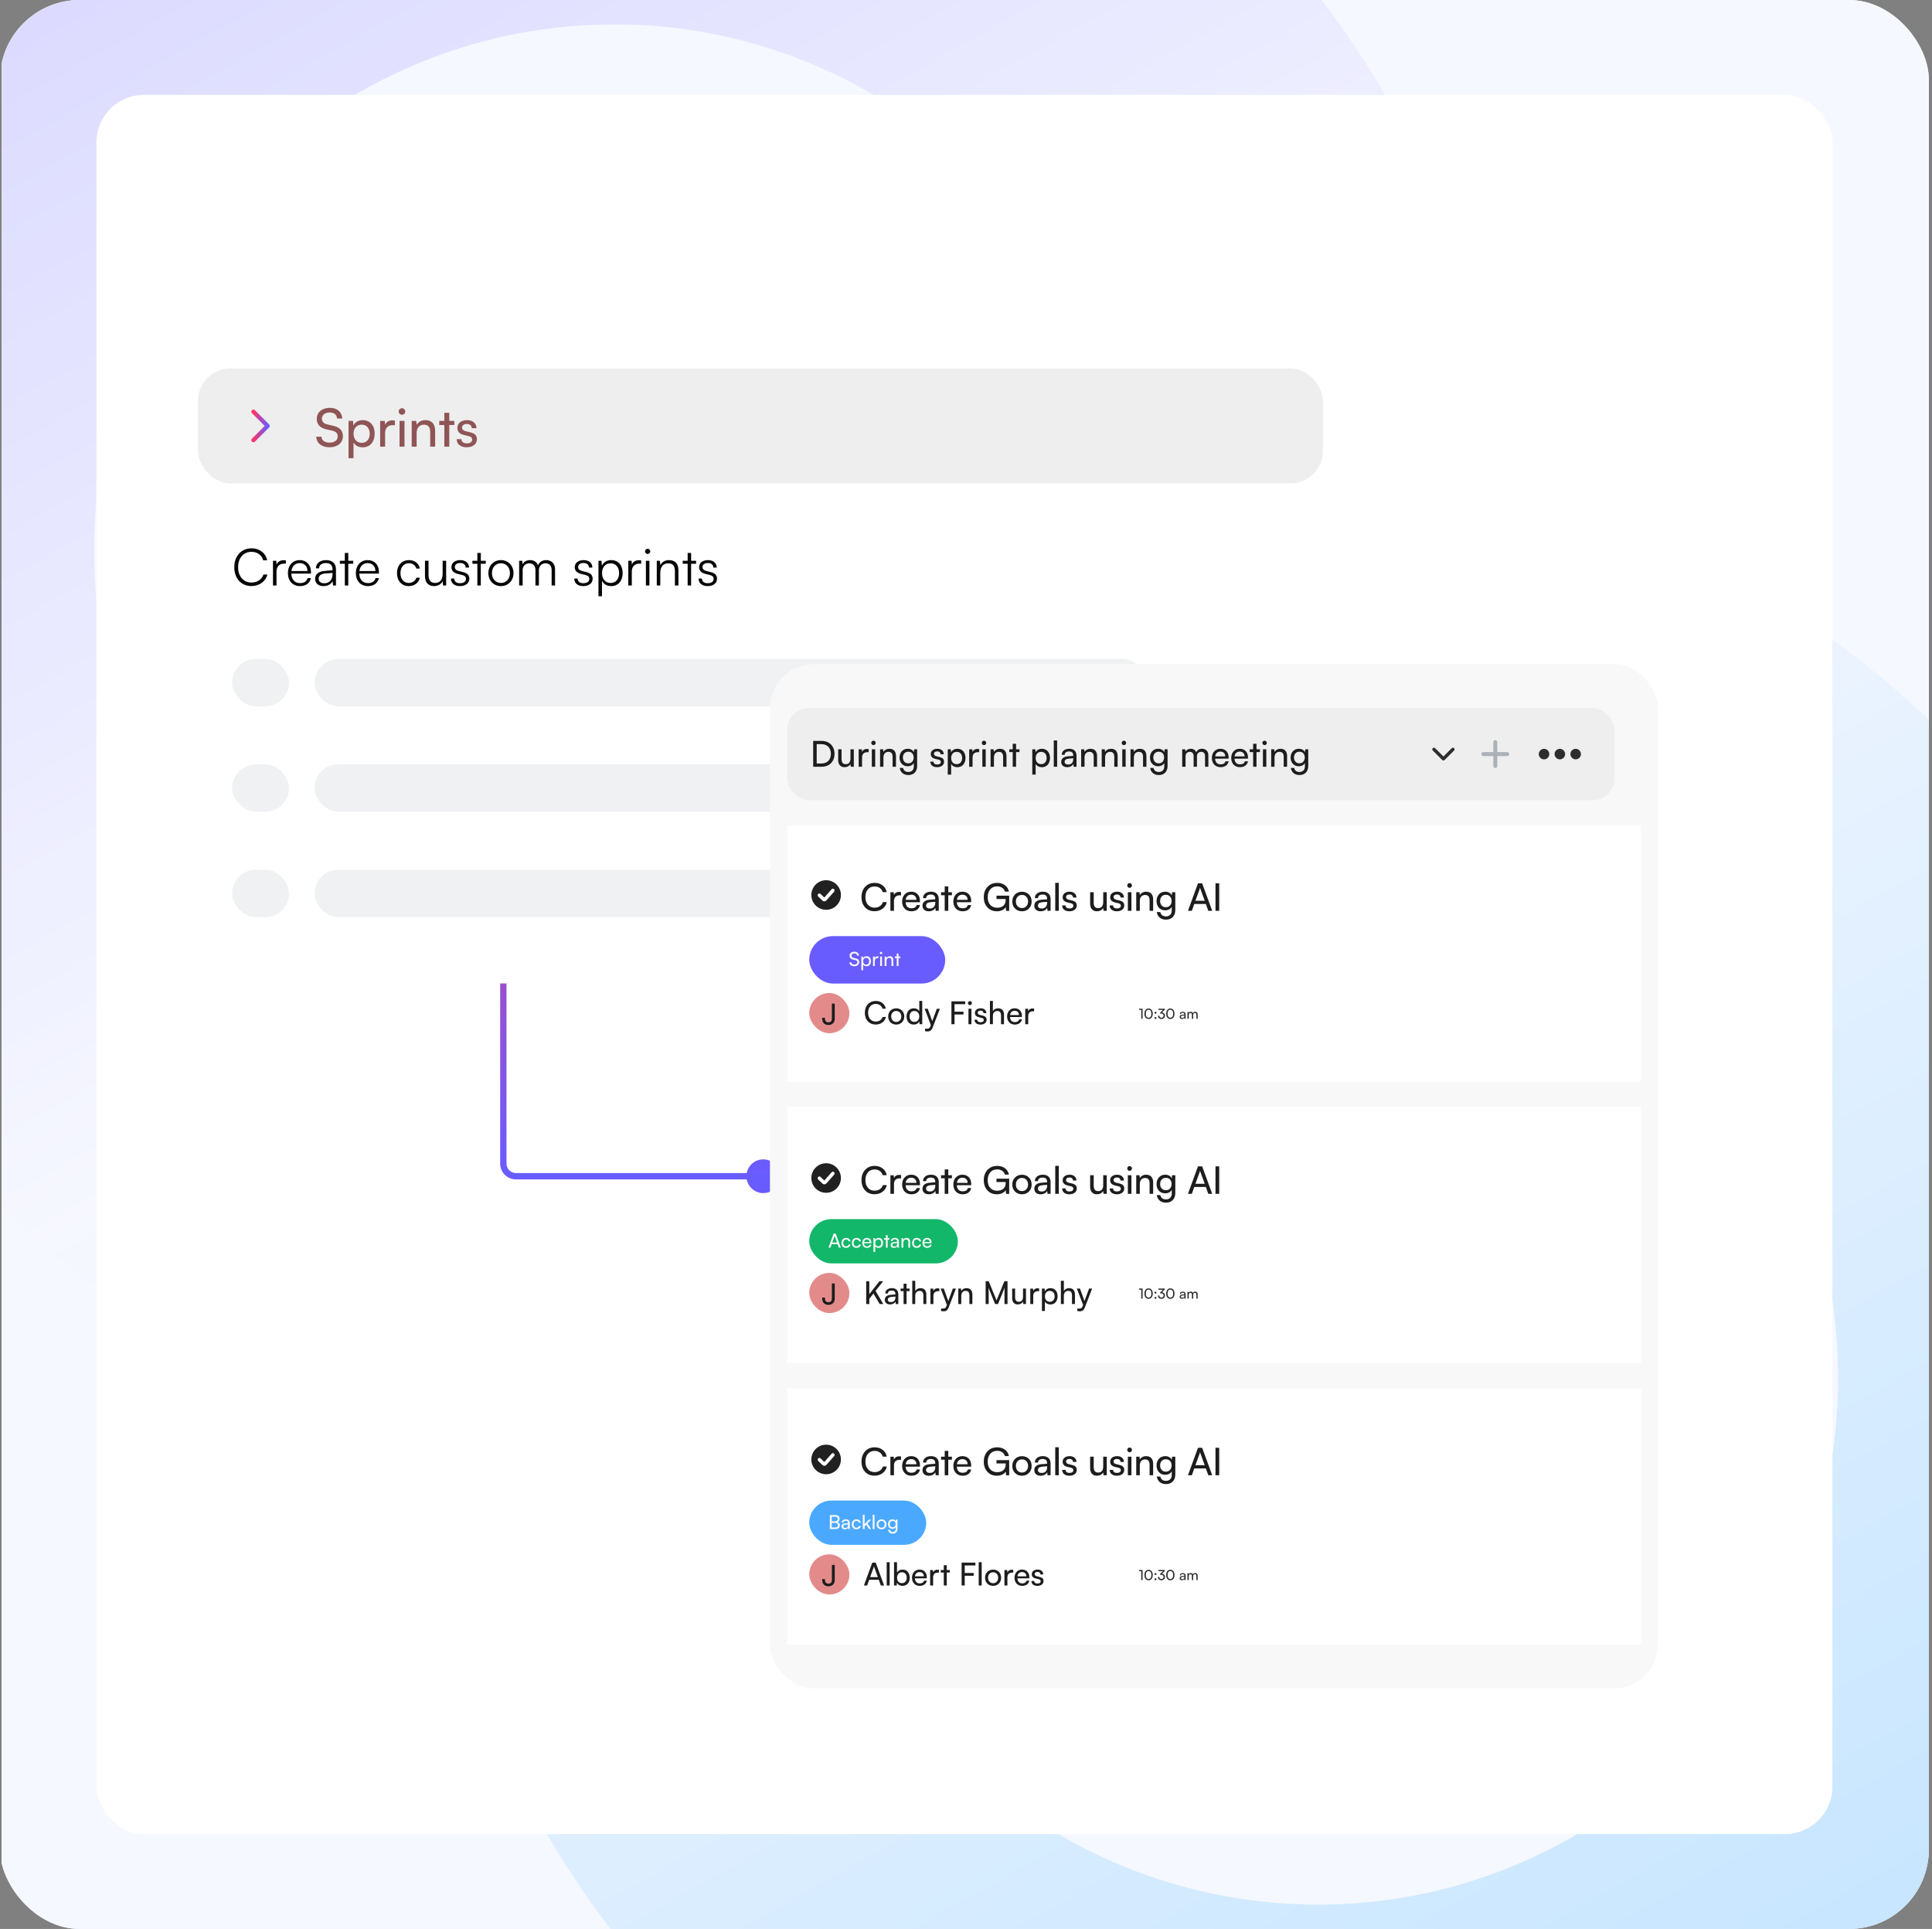 <svg width="611" height="610" viewBox="0 0 611 610" fill="none" xmlns="http://www.w3.org/2000/svg">
<rect x="0" y="0" width="611" height="610" fill="#808080" stroke="none"/>
<g clip-path="url(#clip0_3054_11080)">
<g clip-path="url(#clip1_3054_11080)">
<rect width="610" height="610" rx="25.196" fill="#F6F8FF"/>
<rect width="610" height="610" rx="25.196" fill="#F6F8FF"/>
<path d="M194.174 340.689H424.135C386.404 393.981 331.695 432.356 270.045 449.856C264.533 451.406 258.987 452.819 253.374 453.99C234.865 458.055 215.88 460.225 196.589 460.398H194.208C173.828 460.398 153.924 458.158 134.735 453.921C128.917 452.647 123.133 451.2 117.452 449.546C0.854 415.821 -86.21 307.48 -88.456 179.401C-89.783 101.926 -61.033 28.86 -7.447 -26.361C46.139 -81.582 117.724 -112 194.174 -112C196.283 -112 198.324 -111.966 200.434 -111.931C275.523 -110.278 345.712 -78.792 398.142 -23.295C440.671 21.729 467.072 77.915 474.625 138.131C475.374 144.056 475.918 150.05 476.293 156.079C457.104 151.842 437.2 149.603 416.82 149.603C416.038 149.603 415.221 149.637 414.439 149.637C395.148 149.809 376.129 151.979 357.654 156.01C357.042 150.188 356.157 144.47 354.898 138.889C338.874 63.998 272.937 7.743 194.174 7.709C192.132 7.709 189.989 7.778 187.913 7.847C102.583 11.05 33.142 81.257 29.876 167.654C28.141 213.401 44.404 256.738 75.671 289.636C97.14 312.234 123.712 327.839 152.87 335.453C166.139 338.897 180.02 340.689 194.174 340.689Z" fill="url(#paint0_linear_3054_11080)" fill-opacity="0.31"/>
<path d="M699.454 430.634C700.815 508.109 672.065 581.174 618.479 636.395C564.893 691.616 493.308 722 416.858 722C414.749 722 412.707 722 410.598 721.931C335.509 720.312 265.32 688.826 212.89 633.329C170.361 588.271 143.959 532.085 136.406 471.869C135.658 465.944 135.147 459.95 134.739 453.921C153.928 458.158 173.832 460.397 194.211 460.397H196.593C215.884 460.225 234.869 458.055 253.378 453.99C253.99 459.812 254.943 465.53 256.133 471.145C272.158 546.037 338.129 602.291 416.858 602.291C418.934 602.291 421.043 602.257 423.118 602.188C508.448 598.984 577.855 528.778 581.156 442.381C582.891 396.633 566.628 353.297 535.361 320.398C513.892 297.8 487.32 282.161 458.23 274.582C455.27 273.824 452.31 273.135 449.35 272.515C448.228 272.308 447.105 272.102 445.948 271.895C444.621 271.654 443.226 271.413 441.865 271.206C439.143 270.792 436.388 270.448 433.632 270.172C432.917 270.069 432.203 270 431.454 269.966C430.161 269.828 428.868 269.725 427.61 269.656H427.235C426.147 269.552 425.058 269.518 423.935 269.483C422.982 269.415 422.03 269.38 421.077 269.38C419.682 269.346 418.253 269.311 416.858 269.311H186.896C224.628 216.019 279.371 177.644 340.987 160.178C346.499 158.593 352.044 157.216 357.658 156.01C376.133 151.979 395.152 149.809 414.443 149.637C415.225 149.637 416.042 149.602 416.824 149.602C437.204 149.602 457.108 151.842 476.297 156.079C477.794 156.389 479.189 156.733 480.652 157.078C482.523 157.526 484.394 157.973 486.299 158.456C488.715 159.076 491.131 159.765 493.546 160.454C539.648 173.785 581.122 198.76 614.566 232.003C665.771 282.918 698.127 353.159 699.454 430.634Z" fill="url(#paint1_linear_3054_11080)" fill-opacity="0.31"/>
<rect x="30.5" y="30" width="549" height="550" rx="15" fill="white"/>
<path d="M236.057 371.973C236.057 374.918 238.445 377.306 241.391 377.306C244.336 377.306 246.724 374.918 246.724 371.973C246.724 369.027 244.336 366.639 241.391 366.639C238.445 366.639 236.057 369.027 236.057 371.973ZM241.391 176.973H163.18V178.973H241.391V176.973ZM158.18 181.973V367.973H160.18V181.973H158.18ZM163.18 372.973H241.391V370.973H163.18V372.973ZM158.18 367.973C158.18 370.734 160.418 372.973 163.18 372.973V370.973C161.523 370.973 160.18 369.63 160.18 367.973H158.18ZM163.18 176.973C160.418 176.973 158.18 179.211 158.18 181.973H160.18C160.18 180.316 161.523 178.973 163.18 178.973V176.973Z" fill="url(#paint2_linear_3054_11080)"/>
<rect x="57.5" y="96" width="366" height="215" rx="20.514" fill="white"/>
<rect x="62.629" y="116.514" width="355.743" height="36.346" rx="10.257" fill="#EEEEEE"/>
<path d="M80.148 139.195L84.648 134.695L80.148 130.195" stroke="url(#paint3_linear_3054_11080)" stroke-width="1.331" stroke-linecap="round" stroke-linejoin="round"/>
<path d="M100.175 132.444C100.175 130.378 101.841 128.977 104.325 128.977C106.625 128.977 108.108 130.261 108.242 132.344H106.592C106.508 131.144 105.658 130.444 104.308 130.444C102.791 130.444 101.808 131.211 101.808 132.394C101.808 133.361 102.358 133.944 103.491 134.211L105.475 134.678C107.442 135.128 108.442 136.194 108.442 137.895C108.442 140.061 106.758 141.445 104.192 141.445C101.741 141.445 100.108 140.161 100.008 138.095H101.675C101.708 139.245 102.675 139.978 104.192 139.978C105.792 139.978 106.808 139.228 106.808 138.028C106.808 137.078 106.292 136.478 105.142 136.211L103.158 135.761C101.191 135.311 100.175 134.178 100.175 132.444ZM110.228 144.895V133.094H111.644L111.761 134.561C112.311 133.444 113.411 132.861 114.711 132.861C117.045 132.861 118.495 134.611 118.495 137.111C118.495 139.595 117.128 141.461 114.711 141.461C113.411 141.461 112.328 140.911 111.794 139.911V144.895H110.228ZM111.811 137.178C111.811 138.845 112.778 140.045 114.378 140.045C115.978 140.045 116.928 138.845 116.928 137.178C116.928 135.494 115.978 134.294 114.378 134.294C112.778 134.294 111.811 135.478 111.811 137.178ZM124.889 133.028V134.461H124.189C122.705 134.461 121.788 135.361 121.788 136.928V141.245H120.222V133.111H121.688L121.788 134.344C122.122 133.494 122.938 132.928 124.055 132.928C124.339 132.928 124.572 132.961 124.889 133.028ZM127.125 131.161C126.558 131.161 126.091 130.694 126.091 130.127C126.091 129.544 126.558 129.094 127.125 129.094C127.691 129.094 128.158 129.544 128.158 130.127C128.158 130.694 127.691 131.161 127.125 131.161ZM126.358 141.245V133.094H127.925V141.245H126.358ZM131.766 141.245H130.199V133.094H131.616L131.783 134.344C132.3 133.411 133.333 132.861 134.483 132.861C136.633 132.861 137.616 134.178 137.616 136.261V141.245H136.05V136.611C136.05 134.961 135.283 134.294 134.083 134.294C132.616 134.294 131.766 135.344 131.766 136.928V141.245ZM142.087 141.245H140.52V134.411H138.92V133.094H140.52V130.544H142.087V133.094H143.687V134.411H142.087V141.245ZM144.426 138.878H145.926C145.926 139.711 146.56 140.211 147.593 140.211C148.693 140.211 149.326 139.761 149.326 139.011C149.326 138.461 149.06 138.128 148.21 137.911L146.776 137.578C145.326 137.228 144.643 136.511 144.643 135.311C144.643 133.811 145.91 132.861 147.71 132.861C149.493 132.861 150.66 133.861 150.693 135.411H149.193C149.16 134.594 148.61 134.078 147.66 134.078C146.676 134.078 146.126 134.511 146.126 135.261C146.126 135.811 146.526 136.178 147.326 136.378L148.76 136.728C150.143 137.061 150.826 137.695 150.826 138.911C150.826 140.461 149.493 141.445 147.56 141.445C145.643 141.445 144.426 140.428 144.426 138.878Z" fill="#8F5555"/>
<path d="M79.521 185.333C76.29 185.333 74.093 182.927 74.093 179.373C74.093 175.819 76.322 173.396 79.585 173.396C82.073 173.396 84.028 174.898 84.496 177.192H83.252C82.768 175.528 81.346 174.51 79.537 174.51C77.001 174.51 75.305 176.449 75.305 179.373C75.305 182.28 77.001 184.219 79.537 184.219C81.362 184.219 82.816 183.233 83.317 181.683H84.561C84.028 183.863 82.008 185.333 79.521 185.333ZM90.417 177.24V178.242H89.803C88.365 178.242 87.445 179.211 87.445 180.697V185.156H86.33V177.337H87.38L87.461 178.549C87.768 177.709 88.591 177.16 89.69 177.16C89.932 177.16 90.142 177.176 90.417 177.24ZM94.878 185.35C92.584 185.35 91.05 183.702 91.05 181.247C91.05 178.807 92.568 177.127 94.797 177.127C96.914 177.127 98.351 178.63 98.351 180.843V181.392H92.132C92.213 183.298 93.214 184.397 94.894 184.397C96.171 184.397 96.994 183.847 97.285 182.813H98.351C97.931 184.461 96.72 185.35 94.878 185.35ZM94.797 178.08C93.327 178.08 92.358 179.05 92.164 180.584H97.237C97.237 179.082 96.267 178.08 94.797 178.08ZM102.3 185.35C100.636 185.35 99.651 184.413 99.651 183.04C99.651 181.602 100.749 180.697 102.575 180.552L105.159 180.342V180.083C105.159 178.549 104.238 178.064 103.091 178.064C101.735 178.064 100.927 178.678 100.927 179.728H99.909C99.909 178.145 101.201 177.127 103.124 177.127C104.933 177.127 106.258 178.032 106.258 180.1V185.156H105.321L105.175 183.783C104.691 184.768 103.625 185.35 102.3 185.35ZM102.558 184.445C104.206 184.445 105.159 183.298 105.159 181.602V181.182L102.849 181.36C101.379 181.489 100.781 182.135 100.781 183.007C100.781 183.96 101.492 184.445 102.558 184.445ZM110.145 185.156H109.047V178.274H107.48V177.337H109.047V174.866H110.145V177.337H111.712V178.274H110.145V185.156ZM116.364 185.35C114.07 185.35 112.536 183.702 112.536 181.247C112.536 178.807 114.054 177.127 116.283 177.127C118.4 177.127 119.837 178.63 119.837 180.843V181.392H113.618C113.699 183.298 114.7 184.397 116.38 184.397C117.657 184.397 118.48 183.847 118.771 182.813H119.837C119.417 184.461 118.206 185.35 116.364 185.35ZM116.283 178.08C114.813 178.08 113.844 179.05 113.65 180.584H118.723C118.723 179.082 117.753 178.08 116.283 178.08ZM125.55 181.263C125.55 178.807 127.053 177.127 129.33 177.127C131.14 177.127 132.464 178.177 132.771 179.793H131.657C131.366 178.71 130.429 178.113 129.347 178.113C127.763 178.113 126.649 179.324 126.649 181.247C126.649 183.104 127.683 184.348 129.266 184.348C130.429 184.348 131.366 183.702 131.673 182.7H132.803C132.432 184.3 131.043 185.35 129.266 185.35C127.053 185.35 125.55 183.718 125.55 181.263ZM139.984 177.337H141.099V185.156H140.13L139.984 183.831C139.548 184.736 138.466 185.35 137.238 185.35C135.397 185.35 134.395 184.09 134.395 182.183V177.321H135.526V181.828C135.526 183.686 136.35 184.348 137.594 184.348C139.096 184.348 139.984 183.347 139.984 181.489V177.337ZM142.601 182.959H143.667C143.667 183.863 144.346 184.429 145.444 184.429C146.656 184.429 147.366 183.912 147.366 183.072C147.366 182.426 147.043 182.054 146.122 181.828L144.782 181.489C143.425 181.15 142.762 180.439 142.762 179.373C142.762 178 143.909 177.127 145.589 177.127C147.237 177.127 148.303 178.032 148.352 179.486H147.269C147.237 178.581 146.607 178.048 145.557 178.048C144.459 178.048 143.845 178.516 143.845 179.356C143.845 179.954 144.265 180.374 145.121 180.584L146.462 180.923C147.819 181.263 148.432 181.893 148.432 183.023C148.432 184.429 147.237 185.35 145.46 185.35C143.699 185.35 142.601 184.413 142.601 182.959ZM152.061 185.156H150.962V178.274H149.395V177.337H150.962V174.866H152.061V177.337H153.627V178.274H152.061V185.156ZM154.451 181.247C154.451 178.856 156.131 177.127 158.425 177.127C160.719 177.127 162.399 178.856 162.399 181.247C162.399 183.621 160.719 185.35 158.425 185.35C156.131 185.35 154.451 183.621 154.451 181.247ZM155.582 181.23C155.582 183.072 156.745 184.348 158.425 184.348C160.089 184.348 161.268 183.072 161.268 181.23C161.268 179.421 160.089 178.129 158.425 178.129C156.745 178.129 155.582 179.421 155.582 181.23ZM165.296 185.156H164.181V177.337H165.151L165.28 178.452C165.667 177.628 166.54 177.127 167.638 177.127C168.866 177.127 169.787 177.773 170.158 178.791C170.514 177.773 171.467 177.127 172.727 177.127C174.423 177.127 175.538 178.226 175.538 180.035V185.156H174.455V180.261C174.455 178.92 173.712 178.129 172.517 178.129C171.208 178.129 170.433 179.114 170.433 180.326V185.156H169.334V180.245C169.334 178.92 168.575 178.145 167.396 178.145C166.087 178.145 165.296 179.114 165.296 180.31V185.156ZM181.598 182.959H182.664C182.664 183.863 183.342 184.429 184.441 184.429C185.652 184.429 186.363 183.912 186.363 183.072C186.363 182.426 186.04 182.054 185.119 181.828L183.778 181.489C182.421 181.15 181.759 180.439 181.759 179.373C181.759 178 182.906 177.127 184.586 177.127C186.234 177.127 187.3 178.032 187.348 179.486H186.266C186.234 178.581 185.604 178.048 184.554 178.048C183.455 178.048 182.841 178.516 182.841 179.356C182.841 179.954 183.261 180.374 184.118 180.584L185.458 180.923C186.815 181.263 187.429 181.893 187.429 183.023C187.429 184.429 186.234 185.35 184.457 185.35C182.696 185.35 181.598 184.413 181.598 182.959ZM189.264 188.564V177.337H190.233L190.346 178.92C190.896 177.709 191.994 177.127 193.303 177.127C195.564 177.127 196.921 178.856 196.921 181.214C196.921 183.573 195.613 185.35 193.303 185.35C191.978 185.35 190.928 184.784 190.379 183.653V188.564H189.264ZM190.395 181.247C190.395 183.04 191.396 184.348 193.109 184.348C194.805 184.348 195.79 183.04 195.79 181.247C195.79 179.437 194.805 178.145 193.109 178.145C191.396 178.145 190.395 179.437 190.395 181.247ZM202.785 177.24V178.242H202.171C200.733 178.242 199.812 179.211 199.812 180.697V185.156H198.698V177.337H199.748L199.829 178.549C200.135 177.709 200.959 177.16 202.058 177.16C202.3 177.16 202.51 177.176 202.785 177.24ZM204.816 175.189C204.363 175.189 203.992 174.817 203.992 174.365C203.992 173.913 204.363 173.525 204.816 173.525C205.268 173.525 205.656 173.913 205.656 174.365C205.656 174.817 205.268 175.189 204.816 175.189ZM204.266 185.156V177.337H205.381V185.156H204.266ZM208.82 185.156H207.706V177.337H208.675L208.836 178.694C209.353 177.693 210.387 177.127 211.518 177.127C213.666 177.127 214.555 178.403 214.555 180.374V185.156H213.44V180.616C213.44 178.791 212.616 178.145 211.324 178.145C209.725 178.145 208.82 179.308 208.82 181.069V185.156ZM218.569 185.156H217.471V178.274H215.904V177.337H217.471V174.866H218.569V177.337H220.136V178.274H218.569V185.156ZM220.926 182.959H221.992C221.992 183.863 222.67 184.429 223.769 184.429C224.98 184.429 225.691 183.912 225.691 183.072C225.691 182.426 225.368 182.054 224.447 181.828L223.106 181.489C221.749 181.15 221.087 180.439 221.087 179.373C221.087 178 222.234 177.127 223.914 177.127C225.562 177.127 226.628 178.032 226.676 179.486H225.594C225.562 178.581 224.932 178.048 223.882 178.048C222.783 178.048 222.169 178.516 222.169 179.356C222.169 179.954 222.589 180.374 223.446 180.584L224.786 180.923C226.143 181.263 226.757 181.893 226.757 183.023C226.757 184.429 225.562 185.35 223.785 185.35C222.024 185.35 220.926 184.413 220.926 182.959Z" fill="#060606"/>
<rect x="73.398" y="208.375" width="18" height="15" rx="7.5" fill="#F0F1F3"/>
<rect x="99.475" y="208.375" width="263" height="15" rx="7.5" fill="#F0F1F3"/>
<rect x="73.398" y="241.708" width="18" height="15" rx="7.5" fill="#F0F1F3"/>
<rect x="99.475" y="241.708" width="263" height="15" rx="7.5" fill="#F0F1F3"/>
<rect x="73.398" y="275.042" width="18" height="15" rx="7.5" fill="#F0F1F3"/>
<rect x="99.475" y="275.042" width="263" height="15" rx="7.5" fill="#F0F1F3"/>
<rect x="243.5" y="210" width="280.848" height="323.943" rx="13.908" fill="#F8F8F8"/>
<rect x="248.924" y="223.908" width="261.681" height="29.127" rx="6.954" fill="#EEEEEE"/>
<path d="M259.875 242.472H257.174V234.301H259.829C262.27 234.301 263.92 235.951 263.92 238.392C263.92 240.822 262.293 242.472 259.875 242.472ZM259.75 235.318H258.281V241.443H259.796C261.615 241.443 262.768 240.268 262.768 238.392C262.768 236.494 261.615 235.318 259.75 235.318ZM268.968 236.946H270.019V242.472H269.07L268.957 241.635C268.64 242.212 267.906 242.607 267.092 242.607C265.804 242.607 265.081 241.737 265.081 240.381V236.946H266.143V240.031C266.143 241.217 266.651 241.669 267.465 241.669C268.437 241.669 268.968 241.048 268.968 239.861V236.946ZM274.724 236.901V237.872H274.25C273.244 237.872 272.622 238.483 272.622 239.545V242.472H271.56V236.957H272.554L272.622 237.793C272.848 237.217 273.402 236.833 274.159 236.833C274.351 236.833 274.509 236.855 274.724 236.901ZM276.24 235.635C275.856 235.635 275.54 235.318 275.54 234.934C275.54 234.539 275.856 234.234 276.24 234.234C276.624 234.234 276.941 234.539 276.941 234.934C276.941 235.318 276.624 235.635 276.24 235.635ZM275.72 242.472V236.946H276.783V242.472H275.72ZM279.387 242.472H278.325V236.946H279.285L279.398 237.793C279.749 237.16 280.449 236.788 281.229 236.788C282.687 236.788 283.354 237.68 283.354 239.093V242.472H282.291V239.33C282.291 238.211 281.771 237.759 280.958 237.759C279.963 237.759 279.387 238.471 279.387 239.545V242.472ZM284.475 239.567C284.475 238.008 285.48 236.788 287.085 236.788C287.978 236.788 288.667 237.194 289.017 237.884L289.096 236.946H290.046V242.246C290.046 243.986 288.972 245.093 287.277 245.093C285.774 245.093 284.746 244.246 284.542 242.845H285.605C285.74 243.658 286.35 244.133 287.277 244.133C288.317 244.133 288.995 243.455 288.995 242.404V241.296C288.633 241.941 287.91 242.325 287.04 242.325C285.469 242.325 284.475 241.116 284.475 239.567ZM285.537 239.545C285.537 240.585 286.181 241.398 287.221 241.398C288.294 241.398 288.949 240.63 288.949 239.545C288.949 238.483 288.317 237.714 287.232 237.714C286.17 237.714 285.537 238.528 285.537 239.545ZM294.217 240.867H295.234C295.234 241.432 295.663 241.771 296.364 241.771C297.109 241.771 297.539 241.466 297.539 240.957C297.539 240.585 297.358 240.358 296.782 240.212L295.81 239.986C294.827 239.748 294.363 239.262 294.363 238.449C294.363 237.432 295.222 236.788 296.443 236.788C297.652 236.788 298.443 237.466 298.466 238.517H297.449C297.426 237.963 297.053 237.612 296.409 237.612C295.742 237.612 295.369 237.906 295.369 238.415C295.369 238.788 295.64 239.036 296.183 239.172L297.155 239.409C298.093 239.635 298.556 240.065 298.556 240.89C298.556 241.941 297.652 242.607 296.341 242.607C295.042 242.607 294.217 241.918 294.217 240.867ZM299.734 244.946V236.946H300.694L300.774 237.94C301.146 237.183 301.892 236.788 302.774 236.788C304.356 236.788 305.339 237.974 305.339 239.669C305.339 241.353 304.412 242.619 302.774 242.619C301.892 242.619 301.158 242.246 300.796 241.568V244.946H299.734ZM300.807 239.714C300.807 240.844 301.463 241.658 302.548 241.658C303.633 241.658 304.277 240.844 304.277 239.714C304.277 238.573 303.633 237.759 302.548 237.759C301.463 237.759 300.807 238.562 300.807 239.714ZM309.674 236.901V237.872H309.199C308.194 237.872 307.572 238.483 307.572 239.545V242.472H306.51V236.957H307.504L307.572 237.793C307.798 237.217 308.352 236.833 309.109 236.833C309.301 236.833 309.459 236.855 309.674 236.901ZM311.19 235.635C310.806 235.635 310.489 235.318 310.489 234.934C310.489 234.539 310.806 234.234 311.19 234.234C311.574 234.234 311.891 234.539 311.891 234.934C311.891 235.318 311.574 235.635 311.19 235.635ZM310.67 242.472V236.946H311.732V242.472H310.67ZM314.337 242.472H313.275V236.946H314.235L314.348 237.793C314.698 237.16 315.399 236.788 316.179 236.788C317.637 236.788 318.303 237.68 318.303 239.093V242.472H317.241V239.33C317.241 238.211 316.721 237.759 315.908 237.759C314.913 237.759 314.337 238.471 314.337 239.545V242.472ZM321.334 242.472H320.272V237.838H319.187V236.946H320.272V235.217H321.334V236.946H322.419V237.838H321.334V242.472ZM326.462 244.946V236.946H327.423L327.502 237.94C327.875 237.183 328.621 236.788 329.502 236.788C331.084 236.788 332.067 237.974 332.067 239.669C332.067 241.353 331.141 242.619 329.502 242.619C328.621 242.619 327.886 242.246 327.524 241.568V244.946H326.462ZM327.536 239.714C327.536 240.844 328.191 241.658 329.276 241.658C330.361 241.658 331.005 240.844 331.005 239.714C331.005 238.573 330.361 237.759 329.276 237.759C328.191 237.759 327.536 238.562 327.536 239.714ZM334.323 242.472H333.261V234.155H334.323V242.472ZM337.503 242.607C336.316 242.607 335.615 241.941 335.615 240.935C335.615 239.918 336.372 239.285 337.672 239.183L339.412 239.048V238.889C339.412 237.963 338.859 237.635 338.113 237.635C337.22 237.635 336.711 238.031 336.711 238.697H335.785C335.785 237.545 336.734 236.788 338.158 236.788C339.525 236.788 340.452 237.511 340.452 239.002V242.472H339.548L339.435 241.579C339.152 242.212 338.395 242.607 337.503 242.607ZM337.808 241.782C338.813 241.782 339.424 241.127 339.424 240.087V239.793L338.011 239.906C337.073 239.997 336.689 240.358 336.689 240.901C336.689 241.489 337.118 241.782 337.808 241.782ZM342.985 242.472H341.923V236.946H342.884L342.997 237.793C343.347 237.16 344.048 236.788 344.827 236.788C346.285 236.788 346.952 237.68 346.952 239.093V242.472H345.89V239.33C345.89 238.211 345.37 237.759 344.556 237.759C343.562 237.759 342.985 238.471 342.985 239.545V242.472ZM349.485 242.472H348.423V236.946H349.384L349.497 237.793C349.847 237.16 350.547 236.788 351.327 236.788C352.785 236.788 353.452 237.68 353.452 239.093V242.472H352.389V239.33C352.389 238.211 351.87 237.759 351.056 237.759C350.062 237.759 349.485 238.471 349.485 239.545V242.472ZM355.443 235.635C355.059 235.635 354.742 235.318 354.742 234.934C354.742 234.539 355.059 234.234 355.443 234.234C355.827 234.234 356.143 234.539 356.143 234.934C356.143 235.318 355.827 235.635 355.443 235.635ZM354.923 242.472V236.946H355.985V242.472H354.923ZM358.59 242.472H357.527V236.946H358.488L358.601 237.793C358.951 237.16 359.652 236.788 360.432 236.788C361.889 236.788 362.556 237.68 362.556 239.093V242.472H361.494V239.33C361.494 238.211 360.974 237.759 360.16 237.759C359.166 237.759 358.59 238.471 358.59 239.545V242.472ZM363.677 239.567C363.677 238.008 364.683 236.788 366.287 236.788C367.18 236.788 367.87 237.194 368.22 237.884L368.299 236.946H369.248V242.246C369.248 243.986 368.175 245.093 366.48 245.093C364.977 245.093 363.948 244.246 363.745 242.845H364.807C364.943 243.658 365.553 244.133 366.48 244.133C367.519 244.133 368.197 243.455 368.197 242.404V241.296C367.836 241.941 367.112 242.325 366.242 242.325C364.671 242.325 363.677 241.116 363.677 239.567ZM364.739 239.545C364.739 240.585 365.383 241.398 366.423 241.398C367.497 241.398 368.152 240.63 368.152 239.545C368.152 238.483 367.519 237.714 366.434 237.714C365.372 237.714 364.739 238.528 364.739 239.545ZM374.933 242.472H373.871V236.946H374.82L374.922 237.669C375.205 237.149 375.792 236.788 376.572 236.788C377.431 236.788 378.041 237.217 378.323 237.906C378.583 237.217 379.25 236.788 380.109 236.788C381.375 236.788 382.143 237.579 382.143 238.856V242.472H381.103V239.115C381.103 238.245 380.617 237.748 379.872 237.748C379.069 237.748 378.538 238.313 378.538 239.195V242.472H377.487V239.104C377.487 238.234 377.013 237.759 376.267 237.759C375.464 237.759 374.933 238.313 374.933 239.195V242.472ZM386 242.607C384.373 242.607 383.254 241.432 383.254 239.714C383.254 237.985 384.35 236.788 385.955 236.788C387.526 236.788 388.554 237.872 388.554 239.511V239.906L384.282 239.918C384.361 241.082 384.972 241.726 386.023 241.726C386.847 241.726 387.39 241.387 387.571 240.754H388.565C388.294 241.941 387.367 242.607 386 242.607ZM385.955 237.68C385.028 237.68 384.44 238.234 384.305 239.206H387.492C387.492 238.291 386.893 237.68 385.955 237.68ZM392.125 242.607C390.497 242.607 389.379 241.432 389.379 239.714C389.379 237.985 390.475 236.788 392.08 236.788C393.65 236.788 394.679 237.872 394.679 239.511V239.906L390.407 239.918C390.486 241.082 391.096 241.726 392.147 241.726C392.972 241.726 393.515 241.387 393.695 240.754H394.69C394.419 241.941 393.492 242.607 392.125 242.607ZM392.08 237.68C391.153 237.68 390.565 238.234 390.43 239.206H393.616C393.616 238.291 393.017 237.68 392.08 237.68ZM397.369 242.472H396.307V237.838H395.222V236.946H396.307V235.217H397.369V236.946H398.454V237.838H397.369V242.472ZM399.927 235.635C399.543 235.635 399.227 235.318 399.227 234.934C399.227 234.539 399.543 234.234 399.927 234.234C400.312 234.234 400.628 234.539 400.628 234.934C400.628 235.318 400.312 235.635 399.927 235.635ZM399.407 242.472V236.946H400.47V242.472H399.407ZM403.074 242.472H402.012V236.946H402.972L403.085 237.793C403.436 237.16 404.136 236.788 404.916 236.788C406.374 236.788 407.041 237.68 407.041 239.093V242.472H405.978V239.33C405.978 238.211 405.459 237.759 404.645 237.759C403.65 237.759 403.074 238.471 403.074 239.545V242.472ZM408.162 239.567C408.162 238.008 409.167 236.788 410.772 236.788C411.665 236.788 412.354 237.194 412.704 237.884L412.783 236.946H413.733V242.246C413.733 243.986 412.659 245.093 410.964 245.093C409.461 245.093 408.433 244.246 408.229 242.845H409.292C409.427 243.658 410.037 244.133 410.964 244.133C412.004 244.133 412.682 243.455 412.682 242.404V241.296C412.32 241.941 411.597 242.325 410.727 242.325C409.156 242.325 408.162 241.116 408.162 239.567ZM409.224 239.545C409.224 240.585 409.868 241.398 410.908 241.398C411.981 241.398 412.637 240.63 412.637 239.545C412.637 238.483 412.004 237.714 410.919 237.714C409.857 237.714 409.224 238.528 409.224 239.545Z" fill="#1D1D1D"/>
<path d="M453.488 236.972L456.488 239.972L459.488 236.972" stroke="#2D2D2D" stroke-width="1.05" stroke-linecap="round" stroke-linejoin="round"/>
<path d="M476.674 239.102H473.523V242.253C473.523 242.6 473.239 242.884 472.892 242.884C472.546 242.884 472.262 242.6 472.262 242.253V239.102H469.111C468.764 239.102 468.48 238.818 468.48 238.472C468.48 238.125 468.764 237.841 469.111 237.841H472.262V234.69C472.262 234.343 472.546 234.06 472.892 234.06C473.239 234.06 473.523 234.343 473.523 234.69V237.841H476.674C477.021 237.841 477.304 238.125 477.304 238.472C477.304 238.818 477.021 239.102 476.674 239.102Z" fill="#ACB1B9"/>
<path d="M488.307 236.804C487.391 236.804 486.641 237.554 486.641 238.47C486.641 239.387 487.391 240.137 488.307 240.137C489.224 240.137 489.974 239.387 489.974 238.47C489.974 237.554 489.224 236.804 488.307 236.804ZM498.307 236.804C497.391 236.804 496.641 237.554 496.641 238.47C496.641 239.387 497.391 240.137 498.307 240.137C499.224 240.137 499.974 239.387 499.974 238.47C499.974 237.554 499.224 236.804 498.307 236.804ZM493.307 236.804C492.391 236.804 491.641 237.554 491.641 238.47C491.641 239.387 492.391 240.137 493.307 240.137C494.224 240.137 494.974 239.387 494.974 238.47C494.974 237.554 494.224 236.804 493.307 236.804Z" fill="#2D2D2D"/>
<rect width="270" height="81" transform="translate(248.924 261.035)" fill="white"/>
<path fill-rule="evenodd" clip-rule="evenodd" d="M261.264 287.711C262.505 287.711 263.694 287.219 264.571 286.342C265.448 285.465 265.941 284.275 265.941 283.035C265.941 281.795 265.448 280.605 264.571 279.728C263.694 278.851 262.505 278.359 261.264 278.359C260.024 278.359 258.835 278.851 257.958 279.728C257.081 280.605 256.588 281.795 256.588 283.035C256.588 284.275 257.081 285.465 257.958 286.342C258.835 287.219 260.024 287.711 261.264 287.711ZM263.792 281.985C263.89 281.873 263.941 281.728 263.937 281.58C263.932 281.431 263.872 281.29 263.768 281.184C263.718 281.133 263.658 281.094 263.592 281.067C263.526 281.041 263.455 281.029 263.384 281.031C263.313 281.034 263.244 281.051 263.18 281.082C263.116 281.113 263.059 281.157 263.013 281.211L260.695 283.83L259.482 282.686C259.431 282.636 259.37 282.598 259.303 282.574C259.236 282.549 259.165 282.539 259.094 282.543C259.023 282.547 258.954 282.566 258.891 282.599C258.828 282.632 258.772 282.677 258.727 282.732C258.632 282.847 258.584 282.993 258.593 283.142C258.601 283.29 258.665 283.43 258.772 283.533L260.115 284.801C260.476 285.141 261.027 285.115 261.357 284.741L263.792 281.985Z" fill="#212121"/>
<path d="M276.575 288.167C275.332 288.167 274.334 287.759 273.58 286.941C272.827 286.123 272.45 285.041 272.45 283.694C272.45 282.355 272.835 281.273 273.604 280.447C274.382 279.613 275.392 279.197 276.635 279.197C277.613 279.197 278.447 279.465 279.136 280.002C279.834 280.539 280.262 281.253 280.423 282.143L279.16 282.143C279 281.582 278.691 281.141 278.234 280.82C277.777 280.491 277.232 280.327 276.599 280.327C275.717 280.327 275.011 280.632 274.482 281.241C273.953 281.85 273.689 282.664 273.689 283.682C273.689 284.7 273.953 285.514 274.482 286.123C275.011 286.732 275.717 287.037 276.599 287.037C277.232 287.037 277.785 286.881 278.258 286.568C278.731 286.247 279.048 285.819 279.208 285.281L280.459 285.281C280.274 286.147 279.826 286.845 279.112 287.374C278.399 287.903 277.553 288.167 276.575 288.167ZM284.958 282.107L284.958 283.141L284.453 283.141C283.916 283.141 283.491 283.297 283.179 283.61C282.874 283.923 282.722 284.359 282.722 284.921L282.722 288.035L281.591 288.035L281.591 282.167L282.649 282.167L282.722 283.057C282.842 282.744 283.046 282.496 283.335 282.311C283.624 282.127 283.964 282.035 284.357 282.035C284.533 282.035 284.734 282.059 284.958 282.107ZM288.224 288.179C287.358 288.179 286.653 287.895 286.108 287.326C285.571 286.756 285.302 286.015 285.302 285.101C285.302 284.179 285.567 283.429 286.096 282.852C286.633 282.275 287.326 281.986 288.176 281.986C289.01 281.986 289.679 282.251 290.184 282.78C290.689 283.309 290.942 284.011 290.942 284.885L290.942 285.305L286.396 285.317C286.436 285.935 286.613 286.412 286.925 286.748C287.246 287.077 287.687 287.241 288.248 287.241C289.146 287.241 289.695 286.897 289.896 286.207L290.954 286.207C290.81 286.841 290.501 287.33 290.028 287.674C289.555 288.011 288.954 288.179 288.224 288.179ZM288.176 282.936C287.687 282.936 287.29 283.077 286.986 283.357C286.681 283.638 286.493 284.039 286.42 284.56L289.812 284.56C289.812 284.071 289.663 283.678 289.367 283.381C289.07 283.085 288.673 282.936 288.176 282.936ZM293.745 288.179C293.12 288.179 292.627 288.019 292.266 287.698C291.913 287.37 291.737 286.937 291.737 286.4C291.737 285.863 291.925 285.434 292.302 285.113C292.687 284.784 293.228 284.592 293.925 284.536L295.777 284.392L295.777 284.223C295.777 283.333 295.316 282.888 294.394 282.888C293.921 282.888 293.553 282.989 293.288 283.189C293.032 283.389 292.903 283.666 292.903 284.019L291.917 284.019C291.917 283.409 292.146 282.92 292.603 282.552C293.068 282.175 293.681 281.986 294.443 281.986C295.196 281.986 295.789 282.187 296.222 282.588C296.663 282.989 296.884 283.574 296.884 284.343L296.884 288.035L295.922 288.035L295.801 287.085C295.649 287.422 295.385 287.69 295.008 287.891C294.639 288.083 294.218 288.179 293.745 288.179ZM294.07 287.302C294.607 287.302 295.028 287.141 295.332 286.821C295.637 286.492 295.789 286.051 295.789 285.498L295.789 285.185L294.286 285.305C293.348 285.394 292.879 285.746 292.879 286.364C292.879 286.668 292.984 286.901 293.192 287.061C293.4 287.221 293.693 287.302 294.07 287.302ZM299.894 288.035L298.764 288.035L298.764 283.105L297.61 283.105L297.61 282.155L298.764 282.155L298.764 280.315L299.894 280.315L299.894 282.155L301.049 282.155L301.049 283.105L299.894 283.105L299.894 288.035ZM304.422 288.179C303.556 288.179 302.85 287.895 302.305 287.326C301.768 286.756 301.5 286.015 301.5 285.101C301.5 284.179 301.764 283.429 302.293 282.852C302.83 282.275 303.524 281.986 304.374 281.986C305.207 281.986 305.877 282.251 306.382 282.78C306.887 283.309 307.139 284.011 307.139 284.885L307.139 285.305L302.594 285.317C302.634 285.935 302.81 286.412 303.123 286.748C303.444 287.077 303.885 287.241 304.446 287.241C305.344 287.241 305.893 286.897 306.093 286.207L307.151 286.207C307.007 286.841 306.698 287.33 306.225 287.674C305.752 288.011 305.151 288.179 304.422 288.179ZM304.374 282.936C303.885 282.936 303.488 283.077 303.183 283.357C302.878 283.638 302.69 284.039 302.618 284.56L306.009 284.56C306.009 284.071 305.861 283.678 305.564 283.381C305.267 283.085 304.871 282.936 304.374 282.936ZM315.37 280.303C314.44 280.303 313.706 280.616 313.169 281.241C312.632 281.866 312.363 282.7 312.363 283.742C312.363 284.776 312.636 285.59 313.181 286.183C313.734 286.768 314.468 287.061 315.382 287.061C316.167 287.061 316.809 286.853 317.306 286.436C317.803 286.011 318.051 285.382 318.051 284.548L318.051 284.295L315.141 284.295L315.141 283.249L319.158 283.249L319.158 288.047L318.172 288.047L318.088 286.869C317.847 287.262 317.474 287.578 316.969 287.819C316.472 288.059 315.911 288.179 315.286 288.179C314.051 288.179 313.049 287.771 312.279 286.953C311.51 286.135 311.125 285.057 311.125 283.718C311.125 282.387 311.518 281.301 312.303 280.459C313.089 279.617 314.119 279.197 315.394 279.197C316.348 279.197 317.162 279.449 317.835 279.954C318.508 280.459 318.917 281.129 319.062 281.962L317.811 281.962C317.651 281.425 317.35 281.016 316.909 280.736C316.476 280.447 315.963 280.303 315.37 280.303ZM321.005 287.314C320.428 286.736 320.14 285.995 320.14 285.089C320.14 284.183 320.428 283.442 321.005 282.864C321.583 282.287 322.316 281.998 323.206 281.998C324.088 281.998 324.817 282.287 325.395 282.864C325.972 283.442 326.26 284.183 326.26 285.089C326.26 285.995 325.972 286.736 325.395 287.314C324.817 287.891 324.088 288.179 323.206 288.179C322.316 288.179 321.583 287.891 321.005 287.314ZM321.811 283.586C321.458 283.971 321.282 284.472 321.282 285.089C321.282 285.706 321.458 286.207 321.811 286.592C322.172 286.977 322.637 287.169 323.206 287.169C323.775 287.169 324.236 286.977 324.589 286.592C324.95 286.199 325.13 285.698 325.13 285.089C325.13 284.48 324.95 283.983 324.589 283.598C324.236 283.205 323.775 283.009 323.206 283.009C322.637 283.009 322.172 283.201 321.811 283.586ZM329.111 288.179C328.486 288.179 327.993 288.019 327.632 287.698C327.279 287.37 327.103 286.937 327.103 286.4C327.103 285.863 327.291 285.434 327.668 285.113C328.053 284.784 328.594 284.592 329.291 284.536L331.143 284.392L331.143 284.223C331.143 283.333 330.682 282.888 329.76 282.888C329.287 282.888 328.919 282.989 328.654 283.189C328.398 283.389 328.269 283.666 328.269 284.019L327.283 284.019C327.283 283.409 327.512 282.92 327.969 282.552C328.434 282.175 329.047 281.986 329.809 281.986C330.562 281.986 331.155 282.187 331.588 282.588C332.029 282.989 332.25 283.574 332.25 284.343L332.25 288.035L331.288 288.035L331.167 287.085C331.015 287.422 330.751 287.69 330.374 287.891C330.005 288.083 329.584 288.179 329.111 288.179ZM329.436 287.302C329.973 287.302 330.394 287.141 330.698 286.821C331.003 286.492 331.155 286.051 331.155 285.498L331.155 285.185L329.652 285.305C328.714 285.394 328.245 285.746 328.245 286.364C328.245 286.668 328.349 286.901 328.558 287.061C328.766 287.221 329.059 287.302 329.436 287.302ZM334.849 288.035L333.719 288.035L333.719 279.185L334.849 279.185L334.849 288.035ZM335.912 286.328L336.994 286.328C336.994 286.624 337.099 286.861 337.307 287.037C337.523 287.205 337.82 287.29 338.197 287.29C338.59 287.29 338.894 287.213 339.111 287.061C339.335 286.909 339.447 286.696 339.447 286.424C339.447 286.215 339.387 286.051 339.267 285.931C339.147 285.802 338.938 285.702 338.642 285.63L337.608 285.39C336.581 285.141 336.068 284.596 336.068 283.754C336.068 283.217 336.273 282.788 336.682 282.467C337.091 282.147 337.624 281.986 338.281 281.986C338.922 281.986 339.435 282.155 339.82 282.492C340.213 282.82 340.417 283.265 340.434 283.826L339.351 283.826C339.335 283.53 339.231 283.297 339.039 283.129C338.846 282.952 338.582 282.864 338.245 282.864C337.892 282.864 337.62 282.94 337.427 283.093C337.235 283.237 337.139 283.446 337.139 283.718C337.139 284.111 337.427 284.379 338.004 284.524L339.039 284.776C339.552 284.897 339.928 285.081 340.169 285.329C340.409 285.578 340.53 285.919 340.53 286.352C340.53 286.905 340.313 287.35 339.88 287.686C339.447 288.015 338.878 288.179 338.173 288.179C337.483 288.179 336.934 288.011 336.525 287.674C336.116 287.338 335.912 286.889 335.912 286.328ZM348.895 282.155L350.014 282.155L350.014 288.035L349.004 288.035L348.883 287.145C348.715 287.458 348.451 287.71 348.09 287.903C347.729 288.087 347.332 288.179 346.899 288.179C346.226 288.179 345.701 287.967 345.324 287.542C344.947 287.117 344.759 286.54 344.759 285.81L344.759 282.155L345.889 282.155L345.889 285.438C345.889 286.6 346.358 287.181 347.296 287.181C347.817 287.181 348.214 287.017 348.487 286.688C348.759 286.36 348.895 285.883 348.895 285.257L348.895 282.155ZM350.935 286.328L352.017 286.328C352.017 286.624 352.122 286.861 352.33 287.037C352.547 287.205 352.843 287.29 353.22 287.29C353.613 287.29 353.917 287.213 354.134 287.061C354.358 286.909 354.471 286.696 354.471 286.424C354.471 286.215 354.41 286.051 354.29 285.931C354.17 285.802 353.961 285.702 353.665 285.63L352.631 285.39C351.605 285.141 351.091 284.596 351.091 283.754C351.091 283.217 351.296 282.788 351.705 282.467C352.114 282.147 352.647 281.986 353.304 281.986C353.945 281.986 354.459 282.155 354.843 282.492C355.236 282.82 355.441 283.265 355.457 283.826L354.374 283.826C354.358 283.53 354.254 283.297 354.062 283.129C353.869 282.952 353.605 282.864 353.268 282.864C352.915 282.864 352.643 282.94 352.45 283.093C352.258 283.237 352.162 283.446 352.162 283.718C352.162 284.111 352.45 284.379 353.028 284.524L354.062 284.776C354.575 284.897 354.952 285.081 355.192 285.329C355.433 285.578 355.553 285.919 355.553 286.352C355.553 286.905 355.336 287.35 354.903 287.686C354.471 288.015 353.901 288.179 353.196 288.179C352.506 288.179 351.957 288.011 351.548 287.674C351.14 287.338 350.935 286.889 350.935 286.328ZM357.768 280.543C357.624 280.688 357.448 280.76 357.239 280.76C357.031 280.76 356.854 280.688 356.71 280.543C356.566 280.391 356.494 280.215 356.494 280.014C356.494 279.806 356.566 279.63 356.71 279.485C356.854 279.341 357.031 279.269 357.239 279.269C357.448 279.269 357.624 279.341 357.768 279.485C357.913 279.63 357.985 279.806 357.985 280.014C357.985 280.215 357.913 280.391 357.768 280.543ZM356.686 288.035L356.686 282.155L357.816 282.155L357.816 288.035L356.686 288.035ZM360.468 288.035L359.337 288.035L359.337 282.155L360.359 282.155L360.48 283.057C360.664 282.72 360.929 282.459 361.273 282.275C361.626 282.083 362.011 281.986 362.428 281.986C363.181 281.986 363.747 282.203 364.123 282.636C364.5 283.061 364.689 283.662 364.689 284.44L364.689 288.035L363.558 288.035L363.558 284.692C363.558 283.578 363.085 283.021 362.139 283.021C361.618 283.021 361.209 283.193 360.913 283.538C360.616 283.882 360.468 284.343 360.468 284.921L360.468 288.035ZM365.761 284.945C365.761 284.095 366.014 283.389 366.519 282.828C367.032 282.267 367.705 281.986 368.539 281.986C369.012 281.986 369.425 282.091 369.778 282.299C370.138 282.5 370.411 282.784 370.595 283.153L370.679 282.155L371.69 282.155L371.69 287.795C371.69 288.725 371.421 289.462 370.884 290.007C370.355 290.552 369.641 290.825 368.743 290.825C367.942 290.825 367.284 290.613 366.771 290.188C366.258 289.763 365.946 289.178 365.833 288.432L366.964 288.432C367.036 288.865 367.228 289.202 367.541 289.442C367.854 289.683 368.254 289.803 368.743 289.803C369.297 289.803 369.738 289.635 370.066 289.298C370.403 288.969 370.571 288.524 370.571 287.963L370.571 286.785C370.379 287.129 370.098 287.398 369.729 287.59C369.369 287.783 368.956 287.879 368.491 287.879C367.673 287.879 367.012 287.602 366.507 287.049C366.01 286.488 365.761 285.786 365.761 284.945ZM366.892 284.921C366.892 285.49 367.052 285.963 367.373 286.34C367.701 286.708 368.138 286.893 368.683 286.893C369.244 286.893 369.689 286.712 370.018 286.352C370.355 285.983 370.523 285.506 370.523 284.921C370.523 284.343 370.359 283.874 370.03 283.514C369.709 283.153 369.265 282.973 368.695 282.973C368.142 282.973 367.701 283.157 367.373 283.526C367.052 283.894 366.892 284.359 366.892 284.921ZM376.922 288.035L375.695 288.035L378.87 279.341L380.181 279.341L383.367 288.035L382.129 288.035L381.347 285.871L377.691 285.871L376.922 288.035ZM379.375 281.217L378.052 284.848L380.998 284.848L379.663 281.217C379.591 281.016 379.543 280.848 379.519 280.712C379.495 280.832 379.447 281 379.375 281.217ZM385.581 279.341L385.581 288.035L384.403 288.035L384.403 279.341L385.581 279.341Z" fill="#1D1D1D"/>
<rect x="255.924" y="296.035" width="43" height="15" rx="7.5" fill="#695CFF"/>
<g clip-path="url(#clip2_3054_11080)">
<path d="M268.682 302.241C268.682 301.478 269.298 300.961 270.215 300.961C271.065 300.961 271.613 301.435 271.662 302.204H271.053C271.022 301.761 270.708 301.503 270.209 301.503C269.649 301.503 269.286 301.786 269.286 302.223C269.286 302.58 269.489 302.795 269.908 302.894L270.64 303.066C271.367 303.233 271.736 303.627 271.736 304.255C271.736 305.055 271.114 305.566 270.166 305.566C269.261 305.566 268.658 305.092 268.621 304.329H269.237C269.249 304.753 269.606 305.024 270.166 305.024C270.757 305.024 271.133 304.747 271.133 304.304C271.133 303.953 270.942 303.731 270.517 303.633L269.785 303.467C269.058 303.3 268.682 302.882 268.682 302.241ZM272.396 306.841V302.481H272.919L272.962 303.023C273.166 302.611 273.572 302.395 274.052 302.395C274.914 302.395 275.45 303.042 275.45 303.965C275.45 304.883 274.945 305.572 274.052 305.572C273.572 305.572 273.172 305.369 272.975 305V306.841H272.396ZM272.981 303.99C272.981 304.606 273.338 305.049 273.929 305.049C274.52 305.049 274.871 304.606 274.871 303.99C274.871 303.368 274.52 302.925 273.929 302.925C273.338 302.925 272.981 303.362 272.981 303.99ZM277.812 302.457V302.986H277.553C277.005 302.986 276.666 303.319 276.666 303.898V305.492H276.088V302.488H276.629L276.666 302.943C276.79 302.629 277.091 302.42 277.504 302.42C277.608 302.42 277.695 302.432 277.812 302.457ZM278.638 301.767C278.428 301.767 278.256 301.595 278.256 301.386C278.256 301.17 278.428 301.004 278.638 301.004C278.847 301.004 279.019 301.17 279.019 301.386C279.019 301.595 278.847 301.767 278.638 301.767ZM278.354 305.492V302.481H278.933V305.492H278.354ZM280.352 305.492H279.773V302.481H280.297L280.358 302.943C280.549 302.598 280.931 302.395 281.356 302.395C282.15 302.395 282.513 302.882 282.513 303.651V305.492H281.934V303.781C281.934 303.171 281.651 302.925 281.208 302.925C280.666 302.925 280.352 303.313 280.352 303.898V305.492ZM284.164 305.492H283.586V302.968H282.995V302.481H283.586V301.539H284.164V302.481H284.756V302.968H284.164V305.492Z" fill="#F7F7F7"/>
</g>
<rect x="255.924" y="314.035" width="12.71" height="12.71" rx="6.355" fill="#E38B8B"/>
<path d="M260.026 322.184V321.852H260.901V322.184C260.901 322.838 261.26 323.307 261.997 323.307C262.752 323.307 263.084 322.847 263.084 322.156V317.376H263.986V322.193C263.986 323.39 263.185 324.146 261.997 324.146C260.726 324.146 260.026 323.335 260.026 322.184Z" fill="#1D1D1D"/>
<path d="M276.938 324C274.878 324 273.508 322.52 273.508 320.28C273.508 318.05 274.918 316.54 276.988 316.54C278.618 316.54 279.868 317.51 280.138 318.99H279.088C278.818 318.05 278.008 317.48 276.958 317.48C275.498 317.48 274.538 318.58 274.538 320.27C274.538 321.96 275.498 323.06 276.958 323.06C278.018 323.06 278.858 322.49 279.128 321.6H280.168C279.858 323.04 278.568 324 276.938 324ZM280.889 321.44C280.889 319.93 281.969 318.87 283.439 318.87C284.899 318.87 285.979 319.93 285.979 321.44C285.979 322.95 284.899 324.01 283.439 324.01C281.969 324.01 280.889 322.95 280.889 321.44ZM281.839 321.44C281.839 322.46 282.489 323.17 283.439 323.17C284.379 323.17 285.039 322.46 285.039 321.44C285.039 320.42 284.379 319.71 283.439 319.71C282.489 319.71 281.839 320.42 281.839 321.44ZM288.98 324.01C287.56 324.01 286.7 322.95 286.7 321.46C286.7 319.96 287.57 318.86 289.02 318.86C289.77 318.86 290.4 319.19 290.73 319.79V316.53H291.66V323.89H290.82L290.74 323C290.42 323.67 289.76 324.01 288.98 324.01ZM289.17 323.16C290.13 323.16 290.72 322.45 290.72 321.43C290.72 320.43 290.13 319.71 289.17 319.71C288.21 319.71 287.65 320.43 287.65 321.43C287.65 322.44 288.21 323.16 289.17 323.16ZM292.546 326.08V325.31H293.176C293.626 325.31 293.986 325.24 294.216 324.62L294.386 324.15L292.416 319H293.406L294.826 322.94L296.276 319H297.246L294.936 324.99C294.606 325.83 294.116 326.18 293.366 326.18C293.056 326.18 292.796 326.14 292.546 326.08ZM304.711 320.82H301.871V323.89H300.891V316.66H305.251V317.56H301.871V319.93H304.711V320.82ZM306.738 317.84C306.398 317.84 306.118 317.56 306.118 317.22C306.118 316.87 306.398 316.6 306.738 316.6C307.078 316.6 307.358 316.87 307.358 317.22C307.358 317.56 307.078 317.84 306.738 317.84ZM306.278 323.89V319H307.218V323.89H306.278ZM308.182 322.47H309.082C309.082 322.97 309.462 323.27 310.082 323.27C310.742 323.27 311.122 323 311.122 322.55C311.122 322.22 310.962 322.02 310.452 321.89L309.592 321.69C308.722 321.48 308.312 321.05 308.312 320.33C308.312 319.43 309.072 318.86 310.152 318.86C311.222 318.86 311.922 319.46 311.942 320.39H311.042C311.022 319.9 310.692 319.59 310.122 319.59C309.532 319.59 309.202 319.85 309.202 320.3C309.202 320.63 309.442 320.85 309.922 320.97L310.782 321.18C311.612 321.38 312.022 321.76 312.022 322.49C312.022 323.42 311.222 324.01 310.062 324.01C308.912 324.01 308.182 323.4 308.182 322.47ZM314.005 323.88H313.065V316.53H314.005V319.75C314.315 319.22 314.905 318.86 315.665 318.86C316.915 318.86 317.515 319.65 317.515 320.9V323.89H316.575V321.11C316.575 320.12 316.105 319.72 315.405 319.72C314.495 319.72 314.005 320.38 314.005 321.22V323.88ZM320.927 324.01C319.487 324.01 318.497 322.97 318.497 321.45C318.497 319.92 319.467 318.86 320.887 318.86C322.277 318.86 323.187 319.82 323.187 321.27V321.62L319.407 321.63C319.477 322.66 320.017 323.23 320.947 323.23C321.677 323.23 322.157 322.93 322.317 322.37H323.197C322.957 323.42 322.137 324.01 320.927 324.01ZM320.887 319.65C320.067 319.65 319.547 320.14 319.427 321H322.247C322.247 320.19 321.717 319.65 320.887 319.65ZM327.037 318.96V319.82H326.617C325.727 319.82 325.177 320.36 325.177 321.3V323.89H324.237V319.01H325.117L325.177 319.75C325.377 319.24 325.867 318.9 326.537 318.9C326.707 318.9 326.847 318.92 327.037 318.96Z" fill="#1D1D1D"/>
<path d="M360.924 319.372H360.252V318.983H361.34V322.18H360.924V319.372ZM361.925 320.584C361.925 319.594 362.438 318.922 363.242 318.922C364.042 318.922 364.555 319.594 364.555 320.584C364.555 321.579 364.064 322.237 363.242 322.237C362.415 322.237 361.925 321.579 361.925 320.584ZM362.354 320.584C362.354 321.371 362.681 321.848 363.242 321.848C363.804 321.848 364.126 321.371 364.126 320.584C364.126 319.788 363.804 319.311 363.242 319.311C362.681 319.311 362.354 319.788 362.354 320.584ZM365.428 320.575C365.255 320.575 365.109 320.434 365.109 320.27C365.109 320.098 365.255 319.956 365.428 319.956C365.596 319.956 365.742 320.098 365.742 320.27C365.742 320.434 365.596 320.575 365.428 320.575ZM365.428 322.233C365.255 322.233 365.109 322.091 365.109 321.923C365.109 321.751 365.255 321.61 365.428 321.61C365.596 321.61 365.742 321.751 365.742 321.923C365.742 322.091 365.596 322.233 365.428 322.233ZM367.213 320.526H366.895V320.239L367.801 319.368H366.364V318.983H368.35V319.333L367.474 320.168C368.018 320.235 368.429 320.602 368.429 321.176C368.429 321.822 367.943 322.233 367.293 322.233C366.665 322.233 366.214 321.848 366.214 321.185H366.643C366.643 321.601 366.899 321.844 367.302 321.844C367.717 321.844 367.987 321.579 367.987 321.167C367.987 320.783 367.722 320.526 367.213 320.526ZM368.811 320.584C368.811 319.594 369.324 318.922 370.128 318.922C370.929 318.922 371.441 319.594 371.441 320.584C371.441 321.579 370.951 322.237 370.128 322.237C369.302 322.237 368.811 321.579 368.811 320.584ZM369.24 320.584C369.24 321.371 369.567 321.848 370.128 321.848C370.69 321.848 371.013 321.371 371.013 320.584C371.013 319.788 370.69 319.311 370.128 319.311C369.567 319.311 369.24 319.788 369.24 320.584ZM373.801 322.233C373.337 322.233 373.063 321.972 373.063 321.579C373.063 321.181 373.359 320.933 373.868 320.893L374.548 320.84V320.778C374.548 320.416 374.332 320.288 374.04 320.288C373.691 320.288 373.492 320.442 373.492 320.703H373.129C373.129 320.252 373.501 319.956 374.058 319.956C374.593 319.956 374.955 320.239 374.955 320.823V322.18H374.601L374.557 321.831C374.447 322.078 374.151 322.233 373.801 322.233ZM373.921 321.91C374.314 321.91 374.553 321.654 374.553 321.247V321.132L374 321.176C373.633 321.212 373.483 321.353 373.483 321.565C373.483 321.795 373.651 321.91 373.921 321.91ZM375.946 322.18H375.531V320.018H375.902L375.942 320.301C376.052 320.098 376.282 319.956 376.587 319.956C376.923 319.956 377.162 320.124 377.273 320.394C377.374 320.124 377.635 319.956 377.971 319.956C378.466 319.956 378.767 320.266 378.767 320.765V322.18H378.36V320.867C378.36 320.526 378.17 320.332 377.878 320.332C377.564 320.332 377.357 320.553 377.357 320.898V322.18H376.945V320.862C376.945 320.522 376.76 320.336 376.468 320.336C376.154 320.336 375.946 320.553 375.946 320.898V322.18Z" fill="#2D2D2D"/>
<rect width="270" height="81" transform="translate(248.924 350.035)" fill="white"/>
<g clip-path="url(#clip3_3054_11080)">
<path fill-rule="evenodd" clip-rule="evenodd" d="M261.264 377.211C262.505 377.211 263.694 376.719 264.571 375.842C265.448 374.965 265.941 373.775 265.941 372.535C265.941 371.295 265.448 370.105 264.571 369.228C263.694 368.351 262.505 367.859 261.264 367.859C260.024 367.859 258.835 368.351 257.958 369.228C257.081 370.105 256.588 371.295 256.588 372.535C256.588 373.775 257.081 374.965 257.958 375.842C258.835 376.719 260.024 377.211 261.264 377.211ZM263.792 371.485C263.89 371.373 263.941 371.228 263.937 371.08C263.932 370.931 263.872 370.79 263.768 370.684C263.718 370.633 263.658 370.594 263.592 370.567C263.526 370.541 263.455 370.529 263.384 370.531C263.313 370.534 263.244 370.551 263.18 370.582C263.116 370.613 263.059 370.657 263.013 370.711L260.695 373.33L259.482 372.186C259.431 372.136 259.37 372.098 259.303 372.074C259.236 372.049 259.165 372.039 259.094 372.043C259.023 372.047 258.954 372.066 258.891 372.099C258.828 372.132 258.772 372.177 258.727 372.232C258.632 372.347 258.584 372.493 258.593 372.642C258.601 372.79 258.665 372.93 258.772 373.033L260.115 374.301C260.476 374.641 261.027 374.615 261.357 374.241L263.792 371.485Z" fill="#212121"/>
</g>
<path d="M276.575 377.667C275.332 377.667 274.334 377.259 273.58 376.441C272.827 375.623 272.45 374.541 272.45 373.194C272.45 371.855 272.835 370.773 273.604 369.947C274.382 369.113 275.392 368.697 276.635 368.697C277.613 368.697 278.447 368.965 279.136 369.502C279.834 370.039 280.262 370.753 280.423 371.643L279.16 371.643C279 371.082 278.691 370.641 278.234 370.32C277.777 369.991 277.232 369.827 276.599 369.827C275.717 369.827 275.011 370.132 274.482 370.741C273.953 371.35 273.689 372.164 273.689 373.182C273.689 374.2 273.953 375.014 274.482 375.623C275.011 376.232 275.717 376.537 276.599 376.537C277.232 376.537 277.785 376.381 278.258 376.068C278.731 375.747 279.048 375.319 279.208 374.781L280.459 374.781C280.274 375.647 279.826 376.345 279.112 376.874C278.399 377.403 277.553 377.667 276.575 377.667ZM284.958 371.607L284.958 372.641L284.453 372.641C283.916 372.641 283.491 372.797 283.179 373.11C282.874 373.423 282.722 373.859 282.722 374.421L282.722 377.535L281.591 377.535L281.591 371.667L282.649 371.667L282.722 372.557C282.842 372.244 283.046 371.996 283.335 371.811C283.624 371.627 283.964 371.535 284.357 371.535C284.533 371.535 284.734 371.559 284.958 371.607ZM288.224 377.679C287.358 377.679 286.653 377.395 286.108 376.826C285.571 376.256 285.302 375.515 285.302 374.601C285.302 373.679 285.567 372.929 286.096 372.352C286.633 371.775 287.326 371.486 288.176 371.486C289.01 371.486 289.679 371.751 290.184 372.28C290.689 372.809 290.942 373.511 290.942 374.385L290.942 374.805L286.396 374.817C286.436 375.435 286.613 375.912 286.925 376.248C287.246 376.577 287.687 376.741 288.248 376.741C289.146 376.741 289.695 376.397 289.896 375.707L290.954 375.707C290.81 376.341 290.501 376.83 290.028 377.174C289.555 377.511 288.954 377.679 288.224 377.679ZM288.176 372.436C287.687 372.436 287.29 372.577 286.986 372.857C286.681 373.138 286.493 373.539 286.42 374.06L289.812 374.06C289.812 373.571 289.663 373.178 289.367 372.881C289.07 372.585 288.673 372.436 288.176 372.436ZM293.745 377.679C293.12 377.679 292.627 377.519 292.266 377.198C291.913 376.87 291.737 376.437 291.737 375.9C291.737 375.363 291.925 374.934 292.302 374.613C292.687 374.284 293.228 374.092 293.925 374.036L295.777 373.892L295.777 373.723C295.777 372.833 295.316 372.388 294.394 372.388C293.921 372.388 293.553 372.489 293.288 372.689C293.032 372.889 292.903 373.166 292.903 373.519L291.917 373.519C291.917 372.909 292.146 372.42 292.603 372.052C293.068 371.675 293.681 371.486 294.443 371.486C295.196 371.486 295.789 371.687 296.222 372.088C296.663 372.489 296.884 373.074 296.884 373.843L296.884 377.535L295.922 377.535L295.801 376.585C295.649 376.922 295.385 377.19 295.008 377.391C294.639 377.583 294.218 377.679 293.745 377.679ZM294.07 376.802C294.607 376.802 295.028 376.641 295.332 376.321C295.637 375.992 295.789 375.551 295.789 374.998L295.789 374.685L294.286 374.805C293.348 374.894 292.879 375.246 292.879 375.864C292.879 376.168 292.984 376.401 293.192 376.561C293.4 376.721 293.693 376.802 294.07 376.802ZM299.894 377.535L298.764 377.535L298.764 372.605L297.61 372.605L297.61 371.655L298.764 371.655L298.764 369.815L299.894 369.815L299.894 371.655L301.049 371.655L301.049 372.605L299.894 372.605L299.894 377.535ZM304.422 377.679C303.556 377.679 302.85 377.395 302.305 376.826C301.768 376.256 301.5 375.515 301.5 374.601C301.5 373.679 301.764 372.929 302.293 372.352C302.83 371.775 303.524 371.486 304.374 371.486C305.207 371.486 305.877 371.751 306.382 372.28C306.887 372.809 307.139 373.511 307.139 374.385L307.139 374.805L302.594 374.817C302.634 375.435 302.81 375.912 303.123 376.248C303.444 376.577 303.885 376.741 304.446 376.741C305.344 376.741 305.893 376.397 306.093 375.707L307.151 375.707C307.007 376.341 306.698 376.83 306.225 377.174C305.752 377.511 305.151 377.679 304.422 377.679ZM304.374 372.436C303.885 372.436 303.488 372.577 303.183 372.857C302.878 373.138 302.69 373.539 302.618 374.06L306.009 374.06C306.009 373.571 305.861 373.178 305.564 372.881C305.267 372.585 304.871 372.436 304.374 372.436ZM315.37 369.803C314.44 369.803 313.706 370.116 313.169 370.741C312.632 371.366 312.363 372.2 312.363 373.242C312.363 374.276 312.636 375.09 313.181 375.683C313.734 376.268 314.468 376.561 315.382 376.561C316.167 376.561 316.809 376.353 317.306 375.936C317.803 375.511 318.051 374.882 318.051 374.048L318.051 373.795L315.141 373.795L315.141 372.749L319.158 372.749L319.158 377.547L318.172 377.547L318.088 376.369C317.847 376.762 317.474 377.078 316.969 377.319C316.472 377.559 315.911 377.679 315.286 377.679C314.051 377.679 313.049 377.271 312.279 376.453C311.51 375.635 311.125 374.557 311.125 373.218C311.125 371.887 311.518 370.801 312.303 369.959C313.089 369.117 314.119 368.697 315.394 368.697C316.348 368.697 317.162 368.949 317.835 369.454C318.508 369.959 318.917 370.629 319.062 371.462L317.811 371.462C317.651 370.925 317.35 370.516 316.909 370.236C316.476 369.947 315.963 369.803 315.37 369.803ZM321.005 376.814C320.428 376.236 320.14 375.495 320.14 374.589C320.14 373.683 320.428 372.942 321.005 372.364C321.583 371.787 322.316 371.498 323.206 371.498C324.088 371.498 324.817 371.787 325.395 372.364C325.972 372.942 326.26 373.683 326.26 374.589C326.26 375.495 325.972 376.236 325.395 376.814C324.817 377.391 324.088 377.679 323.206 377.679C322.316 377.679 321.583 377.391 321.005 376.814ZM321.811 373.086C321.458 373.471 321.282 373.972 321.282 374.589C321.282 375.206 321.458 375.707 321.811 376.092C322.172 376.477 322.637 376.669 323.206 376.669C323.775 376.669 324.236 376.477 324.589 376.092C324.95 375.699 325.13 375.198 325.13 374.589C325.13 373.98 324.95 373.483 324.589 373.098C324.236 372.705 323.775 372.509 323.206 372.509C322.637 372.509 322.172 372.701 321.811 373.086ZM329.111 377.679C328.486 377.679 327.993 377.519 327.632 377.198C327.279 376.87 327.103 376.437 327.103 375.9C327.103 375.363 327.291 374.934 327.668 374.613C328.053 374.284 328.594 374.092 329.291 374.036L331.143 373.892L331.143 373.723C331.143 372.833 330.682 372.388 329.76 372.388C329.287 372.388 328.919 372.489 328.654 372.689C328.398 372.889 328.269 373.166 328.269 373.519L327.283 373.519C327.283 372.909 327.512 372.42 327.969 372.052C328.434 371.675 329.047 371.486 329.809 371.486C330.562 371.486 331.155 371.687 331.588 372.088C332.029 372.489 332.25 373.074 332.25 373.843L332.25 377.535L331.288 377.535L331.167 376.585C331.015 376.922 330.751 377.19 330.374 377.391C330.005 377.583 329.584 377.679 329.111 377.679ZM329.436 376.802C329.973 376.802 330.394 376.641 330.698 376.321C331.003 375.992 331.155 375.551 331.155 374.998L331.155 374.685L329.652 374.805C328.714 374.894 328.245 375.246 328.245 375.864C328.245 376.168 328.349 376.401 328.558 376.561C328.766 376.721 329.059 376.802 329.436 376.802ZM334.849 377.535L333.719 377.535L333.719 368.685L334.849 368.685L334.849 377.535ZM335.912 375.828L336.994 375.828C336.994 376.124 337.099 376.361 337.307 376.537C337.523 376.705 337.82 376.79 338.197 376.79C338.59 376.79 338.894 376.713 339.111 376.561C339.335 376.409 339.447 376.196 339.447 375.924C339.447 375.715 339.387 375.551 339.267 375.431C339.147 375.302 338.938 375.202 338.642 375.13L337.608 374.89C336.581 374.641 336.068 374.096 336.068 373.254C336.068 372.717 336.273 372.288 336.682 371.967C337.091 371.647 337.624 371.486 338.281 371.486C338.922 371.486 339.435 371.655 339.82 371.992C340.213 372.32 340.417 372.765 340.434 373.326L339.351 373.326C339.335 373.03 339.231 372.797 339.039 372.629C338.846 372.452 338.582 372.364 338.245 372.364C337.892 372.364 337.62 372.44 337.427 372.593C337.235 372.737 337.139 372.946 337.139 373.218C337.139 373.611 337.427 373.879 338.004 374.024L339.039 374.276C339.552 374.397 339.928 374.581 340.169 374.829C340.409 375.078 340.53 375.419 340.53 375.852C340.53 376.405 340.313 376.85 339.88 377.186C339.447 377.515 338.878 377.679 338.173 377.679C337.483 377.679 336.934 377.511 336.525 377.174C336.116 376.838 335.912 376.389 335.912 375.828ZM348.895 371.655L350.014 371.655L350.014 377.535L349.004 377.535L348.883 376.645C348.715 376.958 348.451 377.21 348.09 377.403C347.729 377.587 347.332 377.679 346.899 377.679C346.226 377.679 345.701 377.467 345.324 377.042C344.947 376.617 344.759 376.04 344.759 375.31L344.759 371.655L345.889 371.655L345.889 374.938C345.889 376.1 346.358 376.681 347.296 376.681C347.817 376.681 348.214 376.517 348.487 376.188C348.759 375.86 348.895 375.383 348.895 374.757L348.895 371.655ZM350.935 375.828L352.017 375.828C352.017 376.124 352.122 376.361 352.33 376.537C352.547 376.705 352.843 376.79 353.22 376.79C353.613 376.79 353.917 376.713 354.134 376.561C354.358 376.409 354.471 376.196 354.471 375.924C354.471 375.715 354.41 375.551 354.29 375.431C354.17 375.302 353.961 375.202 353.665 375.13L352.631 374.89C351.605 374.641 351.091 374.096 351.091 373.254C351.091 372.717 351.296 372.288 351.705 371.967C352.114 371.647 352.647 371.486 353.304 371.486C353.945 371.486 354.459 371.655 354.843 371.992C355.236 372.32 355.441 372.765 355.457 373.326L354.374 373.326C354.358 373.03 354.254 372.797 354.062 372.629C353.869 372.452 353.605 372.364 353.268 372.364C352.915 372.364 352.643 372.44 352.45 372.593C352.258 372.737 352.162 372.946 352.162 373.218C352.162 373.611 352.45 373.879 353.028 374.024L354.062 374.276C354.575 374.397 354.952 374.581 355.192 374.829C355.433 375.078 355.553 375.419 355.553 375.852C355.553 376.405 355.336 376.85 354.903 377.186C354.471 377.515 353.901 377.679 353.196 377.679C352.506 377.679 351.957 377.511 351.548 377.174C351.14 376.838 350.935 376.389 350.935 375.828ZM357.768 370.043C357.624 370.188 357.448 370.26 357.239 370.26C357.031 370.26 356.854 370.188 356.71 370.043C356.566 369.891 356.494 369.715 356.494 369.514C356.494 369.306 356.566 369.13 356.71 368.985C356.854 368.841 357.031 368.769 357.239 368.769C357.448 368.769 357.624 368.841 357.768 368.985C357.913 369.13 357.985 369.306 357.985 369.514C357.985 369.715 357.913 369.891 357.768 370.043ZM356.686 377.535L356.686 371.655L357.816 371.655L357.816 377.535L356.686 377.535ZM360.468 377.535L359.337 377.535L359.337 371.655L360.359 371.655L360.48 372.557C360.664 372.22 360.929 371.959 361.273 371.775C361.626 371.583 362.011 371.486 362.428 371.486C363.181 371.486 363.747 371.703 364.123 372.136C364.5 372.561 364.689 373.162 364.689 373.94L364.689 377.535L363.558 377.535L363.558 374.192C363.558 373.078 363.085 372.521 362.139 372.521C361.618 372.521 361.209 372.693 360.913 373.038C360.616 373.382 360.468 373.843 360.468 374.421L360.468 377.535ZM365.761 374.445C365.761 373.595 366.014 372.889 366.519 372.328C367.032 371.767 367.705 371.486 368.539 371.486C369.012 371.486 369.425 371.591 369.778 371.799C370.138 372 370.411 372.284 370.595 372.653L370.679 371.655L371.69 371.655L371.69 377.295C371.69 378.225 371.421 378.962 370.884 379.507C370.355 380.052 369.641 380.325 368.743 380.325C367.942 380.325 367.284 380.113 366.771 379.688C366.258 379.263 365.946 378.678 365.833 377.932L366.964 377.932C367.036 378.365 367.228 378.702 367.541 378.942C367.854 379.183 368.254 379.303 368.743 379.303C369.297 379.303 369.738 379.135 370.066 378.798C370.403 378.469 370.571 378.024 370.571 377.463L370.571 376.285C370.379 376.629 370.098 376.898 369.729 377.09C369.369 377.283 368.956 377.379 368.491 377.379C367.673 377.379 367.012 377.102 366.507 376.549C366.01 375.988 365.761 375.286 365.761 374.445ZM366.892 374.421C366.892 374.99 367.052 375.463 367.373 375.84C367.701 376.208 368.138 376.393 368.683 376.393C369.244 376.393 369.689 376.212 370.018 375.852C370.355 375.483 370.523 375.006 370.523 374.421C370.523 373.843 370.359 373.374 370.03 373.014C369.709 372.653 369.265 372.473 368.695 372.473C368.142 372.473 367.701 372.657 367.373 373.026C367.052 373.394 366.892 373.859 366.892 374.421ZM376.922 377.535L375.695 377.535L378.87 368.841L380.181 368.841L383.367 377.535L382.129 377.535L381.347 375.371L377.691 375.371L376.922 377.535ZM379.375 370.717L378.052 374.348L380.998 374.348L379.663 370.717C379.591 370.516 379.543 370.348 379.519 370.212C379.495 370.332 379.447 370.5 379.375 370.717ZM385.581 368.841L385.581 377.535L384.403 377.535L384.403 368.841L385.581 368.841Z" fill="#1D1D1D"/>
<rect x="255.924" y="385.535" width="47" height="14" rx="7" fill="#12B76A"/>
<g clip-path="url(#clip4_3054_11080)">
<path d="M262.626 394.562H261.998L263.623 390.111H264.294L265.926 394.562H265.292L264.891 393.454H263.02L262.626 394.562ZM263.882 391.072L263.204 392.931H264.713L264.029 391.072C263.999 390.985 263.968 390.881 263.956 390.813C263.943 390.875 263.913 390.979 263.882 391.072ZM266.108 393.06C266.108 392.118 266.705 391.466 267.585 391.466C268.343 391.466 268.872 391.897 268.977 392.568H268.398C268.3 392.186 267.992 391.983 267.604 391.983C267.056 391.983 266.68 392.401 266.68 393.054C266.68 393.701 267.031 394.119 267.579 394.119C267.992 394.119 268.3 393.904 268.404 393.547H268.983C268.866 394.199 268.306 394.636 267.579 394.636C266.693 394.636 266.108 394.008 266.108 393.06ZM269.397 393.06C269.397 392.118 269.994 391.466 270.874 391.466C271.632 391.466 272.161 391.897 272.266 392.568H271.687C271.589 392.186 271.281 391.983 270.893 391.983C270.345 391.983 269.969 392.401 269.969 393.054C269.969 393.701 270.32 394.119 270.868 394.119C271.281 394.119 271.589 393.904 271.693 393.547H272.272C272.155 394.199 271.595 394.636 270.868 394.636C269.982 394.636 269.397 394.008 269.397 393.06ZM274.182 394.636C273.295 394.636 272.686 393.996 272.686 393.06C272.686 392.118 273.283 391.466 274.157 391.466C275.013 391.466 275.573 392.057 275.573 392.949V393.165L273.246 393.171C273.289 393.805 273.621 394.156 274.194 394.156C274.643 394.156 274.939 393.971 275.037 393.627H275.579C275.432 394.273 274.927 394.636 274.182 394.636ZM274.157 391.952C273.652 391.952 273.332 392.254 273.258 392.783H274.994C274.994 392.284 274.668 391.952 274.157 391.952ZM276.22 395.911V391.552H276.743L276.786 392.094C276.989 391.681 277.396 391.466 277.876 391.466C278.738 391.466 279.273 392.112 279.273 393.036C279.273 393.953 278.769 394.643 277.876 394.643C277.396 394.643 276.995 394.439 276.798 394.07V395.911H276.22ZM276.804 393.06C276.804 393.676 277.162 394.119 277.753 394.119C278.344 394.119 278.695 393.676 278.695 393.06C278.695 392.438 278.344 391.995 277.753 391.995C277.162 391.995 276.804 392.432 276.804 393.06ZM280.731 394.562H280.152V392.038H279.561V391.552H280.152V390.61H280.731V391.552H281.322V392.038H280.731V394.562ZM282.686 394.636C282.039 394.636 281.658 394.273 281.658 393.725C281.658 393.171 282.07 392.826 282.778 392.771L283.726 392.697V392.611C283.726 392.106 283.425 391.927 283.018 391.927C282.532 391.927 282.255 392.143 282.255 392.506H281.75C281.75 391.878 282.267 391.466 283.043 391.466C283.788 391.466 284.293 391.86 284.293 392.672V394.562H283.8L283.739 394.076C283.585 394.421 283.172 394.636 282.686 394.636ZM282.852 394.187C283.4 394.187 283.732 393.83 283.732 393.263V393.103L282.963 393.165C282.452 393.214 282.242 393.411 282.242 393.707C282.242 394.027 282.476 394.187 282.852 394.187ZM285.673 394.562H285.094V391.552H285.618L285.679 392.014C285.87 391.669 286.252 391.466 286.676 391.466C287.471 391.466 287.834 391.952 287.834 392.722V394.562H287.255V392.851C287.255 392.241 286.972 391.995 286.529 391.995C285.987 391.995 285.673 392.383 285.673 392.968V394.562ZM288.439 393.06C288.439 392.118 289.036 391.466 289.916 391.466C290.674 391.466 291.203 391.897 291.308 392.568H290.729C290.63 392.186 290.323 391.983 289.935 391.983C289.387 391.983 289.011 392.401 289.011 393.054C289.011 393.701 289.362 394.119 289.91 394.119C290.323 394.119 290.63 393.904 290.735 393.547H291.314C291.197 394.199 290.637 394.636 289.91 394.636C289.023 394.636 288.439 394.008 288.439 393.06ZM293.224 394.636C292.337 394.636 291.727 393.996 291.727 393.06C291.727 392.118 292.325 391.466 293.199 391.466C294.055 391.466 294.615 392.057 294.615 392.949V393.165L292.288 393.171C292.331 393.805 292.663 394.156 293.236 394.156C293.685 394.156 293.981 393.971 294.079 393.627H294.621C294.473 394.273 293.969 394.636 293.224 394.636ZM293.199 391.952C292.694 391.952 292.374 392.254 292.3 392.783H294.036C294.036 392.284 293.71 391.952 293.199 391.952Z" fill="#F7F7F7"/>
</g>
<rect x="255.924" y="402.535" width="12.71" height="12.71" rx="6.355" fill="#E38B8B"/>
<path d="M260.026 410.684V410.352H260.901V410.684C260.901 411.338 261.26 411.807 261.997 411.807C262.752 411.807 263.084 411.347 263.084 410.656V405.876H263.986V410.693C263.986 411.89 263.185 412.646 261.997 412.646C260.726 412.646 260.026 411.835 260.026 410.684Z" fill="#1D1D1D"/>
<path d="M274.918 405.16V409.26L278.138 405.16H279.308L276.888 408.23L279.348 412.39H278.208L276.238 409.06L274.918 410.73V412.39H273.938V405.16H274.918ZM281.487 412.51C280.437 412.51 279.817 411.92 279.817 411.03C279.817 410.13 280.487 409.57 281.637 409.48L283.177 409.36V409.22C283.177 408.4 282.687 408.11 282.027 408.11C281.237 408.11 280.787 408.46 280.787 409.05H279.967C279.967 408.03 280.807 407.36 282.067 407.36C283.277 407.36 284.097 408 284.097 409.32V412.39H283.297L283.197 411.6C282.947 412.16 282.277 412.51 281.487 412.51ZM281.757 411.78C282.647 411.78 283.187 411.2 283.187 410.28V410.02L281.937 410.12C281.107 410.2 280.767 410.52 280.767 411C280.767 411.52 281.147 411.78 281.757 411.78ZM286.701 412.39H285.761V408.29H284.801V407.5H285.761V405.97H286.701V407.5H287.661V408.29H286.701V412.39ZM289.444 412.38H288.504V405.03H289.444V408.25C289.754 407.72 290.344 407.36 291.104 407.36C292.354 407.36 292.954 408.15 292.954 409.4V412.39H292.014V409.61C292.014 408.62 291.544 408.22 290.844 408.22C289.934 408.22 289.444 408.88 289.444 409.72V412.38ZM297.056 407.46V408.32H296.636C295.746 408.32 295.196 408.86 295.196 409.8V412.39H294.256V407.51H295.136L295.196 408.25C295.396 407.74 295.886 407.4 296.556 407.4C296.726 407.4 296.866 407.42 297.056 407.46ZM297.614 414.58V413.81H298.244C298.694 413.81 299.054 413.74 299.284 413.12L299.454 412.65L297.484 407.5H298.474L299.894 411.44L301.344 407.5H302.314L300.004 413.49C299.674 414.33 299.184 414.68 298.434 414.68C298.124 414.68 297.864 414.64 297.614 414.58ZM304.005 412.39H303.065V407.5H303.915L304.015 408.25C304.325 407.69 304.945 407.36 305.635 407.36C306.925 407.36 307.515 408.15 307.515 409.4V412.39H306.575V409.61C306.575 408.62 306.115 408.22 305.395 408.22C304.515 408.22 304.005 408.85 304.005 409.8V412.39ZM312.671 412.39H311.711V405.16H312.671L315.161 411.24L317.651 405.16H318.631V412.39H317.671V409.53C317.671 408.18 317.681 407.69 317.731 407.18L315.621 412.39H314.701L312.601 407.2C312.651 407.55 312.671 408.29 312.671 409.3V412.39ZM323.535 407.5H324.465V412.39H323.625L323.525 411.65C323.245 412.16 322.595 412.51 321.875 412.51C320.735 412.51 320.095 411.74 320.095 410.54V407.5H321.035V410.23C321.035 411.28 321.485 411.68 322.205 411.68C323.065 411.68 323.535 411.13 323.535 410.08V407.5ZM328.628 407.46V408.32H328.208C327.318 408.32 326.768 408.86 326.768 409.8V412.39H325.828V407.51H326.708L326.768 408.25C326.968 407.74 327.458 407.4 328.128 407.4C328.298 407.4 328.438 407.42 328.628 407.46ZM329.51 414.58V407.5H330.36L330.43 408.38C330.76 407.71 331.42 407.36 332.2 407.36C333.6 407.36 334.47 408.41 334.47 409.91C334.47 411.4 333.65 412.52 332.2 412.52C331.42 412.52 330.77 412.19 330.45 411.59V414.58H329.51ZM330.46 409.95C330.46 410.95 331.04 411.67 332 411.67C332.96 411.67 333.53 410.95 333.53 409.95C333.53 408.94 332.96 408.22 332 408.22C331.04 408.22 330.46 408.93 330.46 409.95ZM336.446 412.38H335.506V405.03H336.446V408.25C336.756 407.72 337.346 407.36 338.106 407.36C339.356 407.36 339.956 408.15 339.956 409.4V412.39H339.016V409.61C339.016 408.62 338.546 408.22 337.846 408.22C336.936 408.22 336.446 408.88 336.446 409.72V412.38ZM340.69 414.58V413.81H341.32C341.77 413.81 342.13 413.74 342.36 413.12L342.53 412.65L340.56 407.5H341.55L342.97 411.44L344.42 407.5H345.39L343.08 413.49C342.75 414.33 342.26 414.68 341.51 414.68C341.2 414.68 340.94 414.64 340.69 414.58Z" fill="#1D1D1D"/>
<path d="M360.924 407.872H360.252V407.483H361.34V410.68H360.924V407.872ZM361.925 409.084C361.925 408.094 362.438 407.422 363.242 407.422C364.042 407.422 364.555 408.094 364.555 409.084C364.555 410.079 364.064 410.737 363.242 410.737C362.415 410.737 361.925 410.079 361.925 409.084ZM362.354 409.084C362.354 409.871 362.681 410.348 363.242 410.348C363.804 410.348 364.126 409.871 364.126 409.084C364.126 408.288 363.804 407.811 363.242 407.811C362.681 407.811 362.354 408.288 362.354 409.084ZM365.428 409.075C365.255 409.075 365.109 408.934 365.109 408.77C365.109 408.598 365.255 408.456 365.428 408.456C365.596 408.456 365.742 408.598 365.742 408.77C365.742 408.934 365.596 409.075 365.428 409.075ZM365.428 410.733C365.255 410.733 365.109 410.591 365.109 410.423C365.109 410.251 365.255 410.11 365.428 410.11C365.596 410.11 365.742 410.251 365.742 410.423C365.742 410.591 365.596 410.733 365.428 410.733ZM367.213 409.026H366.895V408.739L367.801 407.868H366.364V407.483H368.35V407.833L367.474 408.668C368.018 408.735 368.429 409.102 368.429 409.676C368.429 410.322 367.943 410.733 367.293 410.733C366.665 410.733 366.214 410.348 366.214 409.685H366.643C366.643 410.101 366.899 410.344 367.302 410.344C367.717 410.344 367.987 410.079 367.987 409.667C367.987 409.283 367.722 409.026 367.213 409.026ZM368.811 409.084C368.811 408.094 369.324 407.422 370.128 407.422C370.929 407.422 371.441 408.094 371.441 409.084C371.441 410.079 370.951 410.737 370.128 410.737C369.302 410.737 368.811 410.079 368.811 409.084ZM369.24 409.084C369.24 409.871 369.567 410.348 370.128 410.348C370.69 410.348 371.013 409.871 371.013 409.084C371.013 408.288 370.69 407.811 370.128 407.811C369.567 407.811 369.24 408.288 369.24 409.084ZM373.801 410.733C373.337 410.733 373.063 410.472 373.063 410.079C373.063 409.681 373.359 409.433 373.868 409.393L374.548 409.34V409.278C374.548 408.916 374.332 408.788 374.04 408.788C373.691 408.788 373.492 408.942 373.492 409.203H373.129C373.129 408.752 373.501 408.456 374.058 408.456C374.593 408.456 374.955 408.739 374.955 409.323V410.68H374.601L374.557 410.331C374.447 410.578 374.151 410.733 373.801 410.733ZM373.921 410.41C374.314 410.41 374.553 410.154 374.553 409.747V409.632L374 409.676C373.633 409.712 373.483 409.853 373.483 410.065C373.483 410.295 373.651 410.41 373.921 410.41ZM375.946 410.68H375.531V408.518H375.902L375.942 408.801C376.052 408.598 376.282 408.456 376.587 408.456C376.923 408.456 377.162 408.624 377.273 408.894C377.374 408.624 377.635 408.456 377.971 408.456C378.466 408.456 378.767 408.766 378.767 409.265V410.68H378.36V409.367C378.36 409.026 378.17 408.832 377.878 408.832C377.564 408.832 377.357 409.053 377.357 409.398V410.68H376.945V409.362C376.945 409.022 376.76 408.836 376.468 408.836C376.154 408.836 375.946 409.053 375.946 409.398V410.68Z" fill="#2D2D2D"/>
<rect width="270" height="81" transform="translate(248.924 439.035)" fill="white"/>
<g clip-path="url(#clip5_3054_11080)">
<path fill-rule="evenodd" clip-rule="evenodd" d="M261.264 466.211C262.505 466.211 263.694 465.719 264.571 464.842C265.448 463.965 265.941 462.775 265.941 461.535C265.941 460.295 265.448 459.105 264.571 458.228C263.694 457.351 262.505 456.859 261.264 456.859C260.024 456.859 258.835 457.351 257.958 458.228C257.081 459.105 256.588 460.295 256.588 461.535C256.588 462.775 257.081 463.965 257.958 464.842C258.835 465.719 260.024 466.211 261.264 466.211ZM263.792 460.485C263.89 460.373 263.941 460.228 263.937 460.08C263.932 459.931 263.872 459.79 263.768 459.684C263.718 459.633 263.658 459.594 263.592 459.567C263.526 459.541 263.455 459.529 263.384 459.531C263.313 459.534 263.244 459.551 263.18 459.582C263.116 459.613 263.059 459.657 263.013 459.711L260.695 462.33L259.482 461.186C259.431 461.136 259.37 461.098 259.303 461.074C259.236 461.049 259.165 461.039 259.094 461.043C259.023 461.047 258.954 461.066 258.891 461.099C258.828 461.132 258.772 461.177 258.727 461.232C258.632 461.347 258.584 461.493 258.593 461.642C258.601 461.79 258.665 461.93 258.772 462.033L260.115 463.301C260.476 463.641 261.027 463.615 261.357 463.241L263.792 460.485Z" fill="#212121"/>
</g>
<path d="M276.575 466.667C275.332 466.667 274.334 466.259 273.58 465.441C272.827 464.623 272.45 463.541 272.45 462.194C272.45 460.855 272.835 459.773 273.604 458.947C274.382 458.113 275.392 457.697 276.635 457.697C277.613 457.697 278.447 457.965 279.136 458.502C279.834 459.039 280.262 459.753 280.423 460.643L279.16 460.643C279 460.082 278.691 459.641 278.234 459.32C277.777 458.991 277.232 458.827 276.599 458.827C275.717 458.827 275.011 459.132 274.482 459.741C273.953 460.35 273.689 461.164 273.689 462.182C273.689 463.2 273.953 464.014 274.482 464.623C275.011 465.232 275.717 465.537 276.599 465.537C277.232 465.537 277.785 465.381 278.258 465.068C278.731 464.747 279.048 464.319 279.208 463.781L280.459 463.781C280.274 464.647 279.826 465.345 279.112 465.874C278.399 466.403 277.553 466.667 276.575 466.667ZM284.958 460.607L284.958 461.641L284.453 461.641C283.916 461.641 283.491 461.797 283.179 462.11C282.874 462.423 282.722 462.859 282.722 463.421L282.722 466.535L281.591 466.535L281.591 460.667L282.649 460.667L282.722 461.557C282.842 461.244 283.046 460.996 283.335 460.811C283.624 460.627 283.964 460.535 284.357 460.535C284.533 460.535 284.734 460.559 284.958 460.607ZM288.224 466.679C287.358 466.679 286.653 466.395 286.108 465.826C285.571 465.256 285.302 464.515 285.302 463.601C285.302 462.679 285.567 461.929 286.096 461.352C286.633 460.775 287.326 460.486 288.176 460.486C289.01 460.486 289.679 460.751 290.184 461.28C290.689 461.809 290.942 462.511 290.942 463.385L290.942 463.805L286.396 463.817C286.436 464.435 286.613 464.912 286.925 465.248C287.246 465.577 287.687 465.741 288.248 465.741C289.146 465.741 289.695 465.397 289.896 464.707L290.954 464.707C290.81 465.341 290.501 465.83 290.028 466.174C289.555 466.511 288.954 466.679 288.224 466.679ZM288.176 461.436C287.687 461.436 287.29 461.577 286.986 461.857C286.681 462.138 286.493 462.539 286.42 463.06L289.812 463.06C289.812 462.571 289.663 462.178 289.367 461.881C289.07 461.585 288.673 461.436 288.176 461.436ZM293.745 466.679C293.12 466.679 292.627 466.519 292.266 466.198C291.913 465.87 291.737 465.437 291.737 464.9C291.737 464.363 291.925 463.934 292.302 463.613C292.687 463.284 293.228 463.092 293.925 463.036L295.777 462.892L295.777 462.723C295.777 461.833 295.316 461.388 294.394 461.388C293.921 461.388 293.553 461.489 293.288 461.689C293.032 461.889 292.903 462.166 292.903 462.519L291.917 462.519C291.917 461.909 292.146 461.42 292.603 461.052C293.068 460.675 293.681 460.486 294.443 460.486C295.196 460.486 295.789 460.687 296.222 461.088C296.663 461.489 296.884 462.074 296.884 462.843L296.884 466.535L295.922 466.535L295.801 465.585C295.649 465.922 295.385 466.19 295.008 466.391C294.639 466.583 294.218 466.679 293.745 466.679ZM294.07 465.802C294.607 465.802 295.028 465.641 295.332 465.321C295.637 464.992 295.789 464.551 295.789 463.998L295.789 463.685L294.286 463.805C293.348 463.894 292.879 464.246 292.879 464.864C292.879 465.168 292.984 465.401 293.192 465.561C293.4 465.721 293.693 465.802 294.07 465.802ZM299.894 466.535L298.764 466.535L298.764 461.605L297.61 461.605L297.61 460.655L298.764 460.655L298.764 458.815L299.894 458.815L299.894 460.655L301.049 460.655L301.049 461.605L299.894 461.605L299.894 466.535ZM304.422 466.679C303.556 466.679 302.85 466.395 302.305 465.826C301.768 465.256 301.5 464.515 301.5 463.601C301.5 462.679 301.764 461.929 302.293 461.352C302.83 460.775 303.524 460.486 304.374 460.486C305.207 460.486 305.877 460.751 306.382 461.28C306.887 461.809 307.139 462.511 307.139 463.385L307.139 463.805L302.594 463.817C302.634 464.435 302.81 464.912 303.123 465.248C303.444 465.577 303.885 465.741 304.446 465.741C305.344 465.741 305.893 465.397 306.093 464.707L307.151 464.707C307.007 465.341 306.698 465.83 306.225 466.174C305.752 466.511 305.151 466.679 304.422 466.679ZM304.374 461.436C303.885 461.436 303.488 461.577 303.183 461.857C302.878 462.138 302.69 462.539 302.618 463.06L306.009 463.06C306.009 462.571 305.861 462.178 305.564 461.881C305.267 461.585 304.871 461.436 304.374 461.436ZM315.37 458.803C314.44 458.803 313.706 459.116 313.169 459.741C312.632 460.366 312.363 461.2 312.363 462.242C312.363 463.276 312.636 464.09 313.181 464.683C313.734 465.268 314.468 465.561 315.382 465.561C316.167 465.561 316.809 465.353 317.306 464.936C317.803 464.511 318.051 463.882 318.051 463.048L318.051 462.795L315.141 462.795L315.141 461.749L319.158 461.749L319.158 466.547L318.172 466.547L318.088 465.369C317.847 465.762 317.474 466.078 316.969 466.319C316.472 466.559 315.911 466.679 315.286 466.679C314.051 466.679 313.049 466.271 312.279 465.453C311.51 464.635 311.125 463.557 311.125 462.218C311.125 460.887 311.518 459.801 312.303 458.959C313.089 458.117 314.119 457.697 315.394 457.697C316.348 457.697 317.162 457.949 317.835 458.454C318.508 458.959 318.917 459.629 319.062 460.462L317.811 460.462C317.651 459.925 317.35 459.516 316.909 459.236C316.476 458.947 315.963 458.803 315.37 458.803ZM321.005 465.814C320.428 465.236 320.14 464.495 320.14 463.589C320.14 462.683 320.428 461.942 321.005 461.364C321.583 460.787 322.316 460.498 323.206 460.498C324.088 460.498 324.817 460.787 325.395 461.364C325.972 461.942 326.26 462.683 326.26 463.589C326.26 464.495 325.972 465.236 325.395 465.814C324.817 466.391 324.088 466.679 323.206 466.679C322.316 466.679 321.583 466.391 321.005 465.814ZM321.811 462.086C321.458 462.471 321.282 462.972 321.282 463.589C321.282 464.206 321.458 464.707 321.811 465.092C322.172 465.477 322.637 465.669 323.206 465.669C323.775 465.669 324.236 465.477 324.589 465.092C324.95 464.699 325.13 464.198 325.13 463.589C325.13 462.98 324.95 462.483 324.589 462.098C324.236 461.705 323.775 461.509 323.206 461.509C322.637 461.509 322.172 461.701 321.811 462.086ZM329.111 466.679C328.486 466.679 327.993 466.519 327.632 466.198C327.279 465.87 327.103 465.437 327.103 464.9C327.103 464.363 327.291 463.934 327.668 463.613C328.053 463.284 328.594 463.092 329.291 463.036L331.143 462.892L331.143 462.723C331.143 461.833 330.682 461.388 329.76 461.388C329.287 461.388 328.919 461.489 328.654 461.689C328.398 461.889 328.269 462.166 328.269 462.519L327.283 462.519C327.283 461.909 327.512 461.42 327.969 461.052C328.434 460.675 329.047 460.486 329.809 460.486C330.562 460.486 331.155 460.687 331.588 461.088C332.029 461.489 332.25 462.074 332.25 462.843L332.25 466.535L331.288 466.535L331.167 465.585C331.015 465.922 330.751 466.19 330.374 466.391C330.005 466.583 329.584 466.679 329.111 466.679ZM329.436 465.802C329.973 465.802 330.394 465.641 330.698 465.321C331.003 464.992 331.155 464.551 331.155 463.998L331.155 463.685L329.652 463.805C328.714 463.894 328.245 464.246 328.245 464.864C328.245 465.168 328.349 465.401 328.558 465.561C328.766 465.721 329.059 465.802 329.436 465.802ZM334.849 466.535L333.719 466.535L333.719 457.685L334.849 457.685L334.849 466.535ZM335.912 464.828L336.994 464.828C336.994 465.124 337.099 465.361 337.307 465.537C337.523 465.705 337.82 465.79 338.197 465.79C338.59 465.79 338.894 465.713 339.111 465.561C339.335 465.409 339.447 465.196 339.447 464.924C339.447 464.715 339.387 464.551 339.267 464.431C339.147 464.302 338.938 464.202 338.642 464.13L337.608 463.89C336.581 463.641 336.068 463.096 336.068 462.254C336.068 461.717 336.273 461.288 336.682 460.967C337.091 460.647 337.624 460.486 338.281 460.486C338.922 460.486 339.435 460.655 339.82 460.992C340.213 461.32 340.417 461.765 340.434 462.326L339.351 462.326C339.335 462.03 339.231 461.797 339.039 461.629C338.846 461.452 338.582 461.364 338.245 461.364C337.892 461.364 337.62 461.44 337.427 461.593C337.235 461.737 337.139 461.946 337.139 462.218C337.139 462.611 337.427 462.879 338.004 463.024L339.039 463.276C339.552 463.397 339.928 463.581 340.169 463.829C340.409 464.078 340.53 464.419 340.53 464.852C340.53 465.405 340.313 465.85 339.88 466.186C339.447 466.515 338.878 466.679 338.173 466.679C337.483 466.679 336.934 466.511 336.525 466.174C336.116 465.838 335.912 465.389 335.912 464.828ZM348.895 460.655L350.014 460.655L350.014 466.535L349.004 466.535L348.883 465.645C348.715 465.958 348.451 466.21 348.09 466.403C347.729 466.587 347.332 466.679 346.899 466.679C346.226 466.679 345.701 466.467 345.324 466.042C344.947 465.617 344.759 465.04 344.759 464.31L344.759 460.655L345.889 460.655L345.889 463.938C345.889 465.1 346.358 465.681 347.296 465.681C347.817 465.681 348.214 465.517 348.487 465.188C348.759 464.86 348.895 464.383 348.895 463.757L348.895 460.655ZM350.935 464.828L352.017 464.828C352.017 465.124 352.122 465.361 352.33 465.537C352.547 465.705 352.843 465.79 353.22 465.79C353.613 465.79 353.917 465.713 354.134 465.561C354.358 465.409 354.471 465.196 354.471 464.924C354.471 464.715 354.41 464.551 354.29 464.431C354.17 464.302 353.961 464.202 353.665 464.13L352.631 463.89C351.605 463.641 351.091 463.096 351.091 462.254C351.091 461.717 351.296 461.288 351.705 460.967C352.114 460.647 352.647 460.486 353.304 460.486C353.945 460.486 354.459 460.655 354.843 460.992C355.236 461.32 355.441 461.765 355.457 462.326L354.374 462.326C354.358 462.03 354.254 461.797 354.062 461.629C353.869 461.452 353.605 461.364 353.268 461.364C352.915 461.364 352.643 461.44 352.45 461.593C352.258 461.737 352.162 461.946 352.162 462.218C352.162 462.611 352.45 462.879 353.028 463.024L354.062 463.276C354.575 463.397 354.952 463.581 355.192 463.829C355.433 464.078 355.553 464.419 355.553 464.852C355.553 465.405 355.336 465.85 354.903 466.186C354.471 466.515 353.901 466.679 353.196 466.679C352.506 466.679 351.957 466.511 351.548 466.174C351.14 465.838 350.935 465.389 350.935 464.828ZM357.768 459.043C357.624 459.188 357.448 459.26 357.239 459.26C357.031 459.26 356.854 459.188 356.71 459.043C356.566 458.891 356.494 458.715 356.494 458.514C356.494 458.306 356.566 458.13 356.71 457.985C356.854 457.841 357.031 457.769 357.239 457.769C357.448 457.769 357.624 457.841 357.768 457.985C357.913 458.13 357.985 458.306 357.985 458.514C357.985 458.715 357.913 458.891 357.768 459.043ZM356.686 466.535L356.686 460.655L357.816 460.655L357.816 466.535L356.686 466.535ZM360.468 466.535L359.337 466.535L359.337 460.655L360.359 460.655L360.48 461.557C360.664 461.22 360.929 460.959 361.273 460.775C361.626 460.583 362.011 460.486 362.428 460.486C363.181 460.486 363.747 460.703 364.123 461.136C364.5 461.561 364.689 462.162 364.689 462.94L364.689 466.535L363.558 466.535L363.558 463.192C363.558 462.078 363.085 461.521 362.139 461.521C361.618 461.521 361.209 461.693 360.913 462.038C360.616 462.382 360.468 462.843 360.468 463.421L360.468 466.535ZM365.761 463.445C365.761 462.595 366.014 461.889 366.519 461.328C367.032 460.767 367.705 460.486 368.539 460.486C369.012 460.486 369.425 460.591 369.778 460.799C370.138 461 370.411 461.284 370.595 461.653L370.679 460.655L371.69 460.655L371.69 466.295C371.69 467.225 371.421 467.962 370.884 468.507C370.355 469.052 369.641 469.325 368.743 469.325C367.942 469.325 367.284 469.113 366.771 468.688C366.258 468.263 365.946 467.678 365.833 466.932L366.964 466.932C367.036 467.365 367.228 467.702 367.541 467.942C367.854 468.183 368.254 468.303 368.743 468.303C369.297 468.303 369.738 468.135 370.066 467.798C370.403 467.469 370.571 467.024 370.571 466.463L370.571 465.285C370.379 465.629 370.098 465.898 369.729 466.09C369.369 466.283 368.956 466.379 368.491 466.379C367.673 466.379 367.012 466.102 366.507 465.549C366.01 464.988 365.761 464.286 365.761 463.445ZM366.892 463.421C366.892 463.99 367.052 464.463 367.373 464.84C367.701 465.208 368.138 465.393 368.683 465.393C369.244 465.393 369.689 465.212 370.018 464.852C370.355 464.483 370.523 464.006 370.523 463.421C370.523 462.843 370.359 462.374 370.03 462.014C369.709 461.653 369.265 461.473 368.695 461.473C368.142 461.473 367.701 461.657 367.373 462.026C367.052 462.394 366.892 462.859 366.892 463.421ZM376.922 466.535L375.695 466.535L378.87 457.841L380.181 457.841L383.367 466.535L382.129 466.535L381.347 464.371L377.691 464.371L376.922 466.535ZM379.375 459.717L378.052 463.348L380.998 463.348L379.663 459.717C379.591 459.516 379.543 459.348 379.519 459.212C379.495 459.332 379.447 459.5 379.375 459.717ZM385.581 457.841L385.581 466.535L384.403 466.535L384.403 457.841L385.581 457.841Z" fill="#1D1D1D"/>
<rect x="255.924" y="474.535" width="37" height="14" rx="7" fill="#4AA9FF"/>
<g clip-path="url(#clip6_3054_11080)">
<path d="M262.441 483.562V479.111H264.14C265.008 479.111 265.538 479.554 265.538 480.287C265.538 480.798 265.316 481.143 264.873 481.328C265.366 481.488 265.618 481.845 265.618 482.374C265.618 483.113 265.082 483.562 264.202 483.562H262.441ZM264.103 479.647H263.044V481.075H264.14C264.639 481.075 264.922 480.804 264.922 480.342C264.922 479.899 264.627 479.647 264.103 479.647ZM264.19 481.598H263.044V483.027H264.19C264.707 483.027 264.996 482.762 264.996 482.3C264.996 481.857 264.701 481.598 264.19 481.598ZM267.155 483.636C266.509 483.636 266.127 483.273 266.127 482.725C266.127 482.171 266.539 481.826 267.248 481.771L268.196 481.697V481.611C268.196 481.106 267.894 480.927 267.488 480.927C267.001 480.927 266.724 481.143 266.724 481.506H266.219C266.219 480.878 266.737 480.466 267.512 480.466C268.257 480.466 268.762 480.86 268.762 481.672V483.562H268.27L268.208 483.076C268.054 483.421 267.642 483.636 267.155 483.636ZM267.321 483.187C267.869 483.187 268.202 482.83 268.202 482.263V482.103L267.432 482.165C266.921 482.214 266.712 482.411 266.712 482.707C266.712 483.027 266.946 483.187 267.321 483.187ZM269.367 482.06C269.367 481.118 269.964 480.466 270.844 480.466C271.602 480.466 272.131 480.897 272.236 481.568H271.657C271.558 481.186 271.251 480.983 270.863 480.983C270.315 480.983 269.939 481.401 269.939 482.054C269.939 482.701 270.29 483.119 270.838 483.119C271.251 483.119 271.558 482.904 271.663 482.547H272.242C272.125 483.199 271.565 483.636 270.838 483.636C269.952 483.636 269.367 483.008 269.367 482.06ZM273.444 483.562H272.865V479.031H273.444V481.968L274.78 480.552H275.506L274.355 481.752L275.5 483.562H274.835L273.955 482.171L273.444 482.707V483.562ZM276.57 483.562H275.991V479.031H276.57V483.562ZM277.225 482.054C277.225 481.124 277.89 480.472 278.795 480.472C279.694 480.472 280.359 481.124 280.359 482.054C280.359 482.984 279.694 483.636 278.795 483.636C277.89 483.636 277.225 482.984 277.225 482.054ZM277.81 482.054C277.81 482.682 278.21 483.119 278.795 483.119C279.374 483.119 279.78 482.682 279.78 482.054C279.78 481.426 279.374 480.989 278.795 480.989C278.21 480.989 277.81 481.426 277.81 482.054ZM280.809 481.98C280.809 481.131 281.357 480.466 282.231 480.466C282.717 480.466 283.093 480.687 283.284 481.063L283.327 480.552H283.844V483.439C283.844 484.388 283.259 484.991 282.336 484.991C281.517 484.991 280.956 484.529 280.846 483.766H281.424C281.498 484.209 281.831 484.468 282.336 484.468C282.902 484.468 283.271 484.098 283.271 483.526V482.922C283.074 483.273 282.68 483.482 282.206 483.482C281.351 483.482 280.809 482.824 280.809 481.98ZM281.387 481.968C281.387 482.534 281.738 482.978 282.305 482.978C282.89 482.978 283.247 482.559 283.247 481.968C283.247 481.389 282.902 480.97 282.311 480.97C281.732 480.97 281.387 481.414 281.387 481.968Z" fill="#F7F7F7"/>
</g>
<rect x="255.924" y="491.535" width="12.71" height="12.71" rx="6.355" fill="#E38B8B"/>
<path d="M260.026 499.684V499.352H260.901V499.684C260.901 500.338 261.26 500.807 261.997 500.807C262.752 500.807 263.084 500.347 263.084 499.656V494.876H263.986V499.693C263.986 500.89 263.185 501.646 261.997 501.646C260.726 501.646 260.026 500.835 260.026 499.684Z" fill="#1D1D1D"/>
<path d="M274.238 501.39H273.218L275.858 494.16H276.948L279.598 501.39H278.568L277.918 499.59H274.878L274.238 501.39ZM276.278 495.72L275.178 498.74H277.628L276.518 495.72C276.468 495.58 276.418 495.41 276.398 495.3C276.378 495.4 276.328 495.57 276.278 495.72ZM281.359 501.39H280.419V494.03H281.359V501.39ZM283.593 501.39H282.743V494.03H283.683V497.34C284.003 496.7 284.663 496.36 285.463 496.36C286.863 496.36 287.703 497.46 287.703 498.97C287.703 500.45 286.823 501.51 285.403 501.51C284.632 501.51 283.983 501.17 283.663 500.5L283.593 501.39ZM283.693 498.93C283.693 499.95 284.273 500.66 285.233 500.66C286.193 500.66 286.763 499.94 286.763 498.93C286.763 497.93 286.193 497.21 285.233 497.21C284.273 497.21 283.693 497.93 283.693 498.93ZM290.849 501.51C289.409 501.51 288.419 500.47 288.419 498.95C288.419 497.42 289.389 496.36 290.809 496.36C292.199 496.36 293.109 497.32 293.109 498.77V499.12L289.329 499.13C289.399 500.16 289.939 500.73 290.869 500.73C291.599 500.73 292.079 500.43 292.239 499.87H293.119C292.879 500.92 292.059 501.51 290.849 501.51ZM290.809 497.15C289.989 497.15 289.469 497.64 289.349 498.5H292.169C292.169 497.69 291.639 497.15 290.809 497.15ZM296.959 496.46V497.32H296.539C295.649 497.32 295.099 497.86 295.099 498.8V501.39H294.159V496.51H295.039L295.099 497.25C295.299 496.74 295.789 496.4 296.459 496.4C296.629 496.4 296.769 496.42 296.959 496.46ZM299.415 501.39H298.475V497.29H297.515V496.5H298.475V494.97H299.415V496.5H300.375V497.29H299.415V501.39ZM307.933 498.32H305.093V501.39H304.113V494.16H308.473V495.06H305.093V497.43H307.933V498.32ZM310.46 501.39H309.52V494.03H310.46V501.39ZM311.524 498.94C311.524 497.43 312.604 496.37 314.074 496.37C315.534 496.37 316.614 497.43 316.614 498.94C316.614 500.45 315.534 501.51 314.074 501.51C312.604 501.51 311.524 500.45 311.524 498.94ZM312.474 498.94C312.474 499.96 313.124 500.67 314.074 500.67C315.014 500.67 315.674 499.96 315.674 498.94C315.674 497.92 315.014 497.21 314.074 497.21C313.124 497.21 312.474 497.92 312.474 498.94ZM320.455 496.46V497.32H320.035C319.145 497.32 318.595 497.86 318.595 498.8V501.39H317.655V496.51H318.535L318.595 497.25C318.795 496.74 319.285 496.4 319.955 496.4C320.125 496.4 320.265 496.42 320.455 496.46ZM323.27 501.51C321.83 501.51 320.84 500.47 320.84 498.95C320.84 497.42 321.81 496.36 323.23 496.36C324.62 496.36 325.53 497.32 325.53 498.77V499.12L321.75 499.13C321.82 500.16 322.36 500.73 323.29 500.73C324.02 500.73 324.5 500.43 324.66 499.87H325.54C325.3 500.92 324.48 501.51 323.27 501.51ZM323.23 497.15C322.41 497.15 321.89 497.64 321.77 498.5H324.59C324.59 497.69 324.06 497.15 323.23 497.15ZM326.18 499.97H327.08C327.08 500.47 327.46 500.77 328.08 500.77C328.74 500.77 329.12 500.5 329.12 500.05C329.12 499.72 328.96 499.52 328.45 499.39L327.59 499.19C326.72 498.98 326.31 498.55 326.31 497.83C326.31 496.93 327.07 496.36 328.15 496.36C329.22 496.36 329.92 496.96 329.94 497.89H329.04C329.02 497.4 328.69 497.09 328.12 497.09C327.53 497.09 327.2 497.35 327.2 497.8C327.2 498.13 327.44 498.35 327.92 498.47L328.78 498.68C329.61 498.88 330.02 499.26 330.02 499.99C330.02 500.92 329.22 501.51 328.06 501.51C326.91 501.51 326.18 500.9 326.18 499.97Z" fill="#1D1D1D"/>
<path d="M360.924 496.872H360.252V496.483H361.34V499.68H360.924V496.872ZM361.925 498.084C361.925 497.094 362.438 496.422 363.242 496.422C364.042 496.422 364.555 497.094 364.555 498.084C364.555 499.079 364.064 499.737 363.242 499.737C362.415 499.737 361.925 499.079 361.925 498.084ZM362.354 498.084C362.354 498.871 362.681 499.348 363.242 499.348C363.804 499.348 364.126 498.871 364.126 498.084C364.126 497.288 363.804 496.811 363.242 496.811C362.681 496.811 362.354 497.288 362.354 498.084ZM365.428 498.075C365.255 498.075 365.109 497.934 365.109 497.77C365.109 497.598 365.255 497.456 365.428 497.456C365.596 497.456 365.742 497.598 365.742 497.77C365.742 497.934 365.596 498.075 365.428 498.075ZM365.428 499.733C365.255 499.733 365.109 499.591 365.109 499.423C365.109 499.251 365.255 499.11 365.428 499.11C365.596 499.11 365.742 499.251 365.742 499.423C365.742 499.591 365.596 499.733 365.428 499.733ZM367.213 498.026H366.895V497.739L367.801 496.868H366.364V496.483H368.35V496.833L367.474 497.668C368.018 497.735 368.429 498.102 368.429 498.676C368.429 499.322 367.943 499.733 367.293 499.733C366.665 499.733 366.214 499.348 366.214 498.685H366.643C366.643 499.101 366.899 499.344 367.302 499.344C367.717 499.344 367.987 499.079 367.987 498.667C367.987 498.283 367.722 498.026 367.213 498.026ZM368.811 498.084C368.811 497.094 369.324 496.422 370.128 496.422C370.929 496.422 371.441 497.094 371.441 498.084C371.441 499.079 370.951 499.737 370.128 499.737C369.302 499.737 368.811 499.079 368.811 498.084ZM369.24 498.084C369.24 498.871 369.567 499.348 370.128 499.348C370.69 499.348 371.013 498.871 371.013 498.084C371.013 497.288 370.69 496.811 370.128 496.811C369.567 496.811 369.24 497.288 369.24 498.084ZM373.801 499.733C373.337 499.733 373.063 499.472 373.063 499.079C373.063 498.681 373.359 498.433 373.868 498.393L374.548 498.34V498.278C374.548 497.916 374.332 497.788 374.04 497.788C373.691 497.788 373.492 497.942 373.492 498.203H373.129C373.129 497.752 373.501 497.456 374.058 497.456C374.593 497.456 374.955 497.739 374.955 498.323V499.68H374.601L374.557 499.331C374.447 499.578 374.151 499.733 373.801 499.733ZM373.921 499.41C374.314 499.41 374.553 499.154 374.553 498.747V498.632L374 498.676C373.633 498.712 373.483 498.853 373.483 499.065C373.483 499.295 373.651 499.41 373.921 499.41ZM375.946 499.68H375.531V497.518H375.902L375.942 497.801C376.052 497.598 376.282 497.456 376.587 497.456C376.923 497.456 377.162 497.624 377.273 497.894C377.374 497.624 377.635 497.456 377.971 497.456C378.466 497.456 378.767 497.766 378.767 498.265V499.68H378.36V498.367C378.36 498.026 378.17 497.832 377.878 497.832C377.564 497.832 377.357 498.053 377.357 498.398V499.68H376.945V498.362C376.945 498.022 376.76 497.836 376.468 497.836C376.154 497.836 375.946 498.053 375.946 498.398V499.68Z" fill="#2D2D2D"/>
</g>
</g>
<defs>
<linearGradient id="paint0_linear_3054_11080" x1="57.594" y1="-282.155" x2="630.5" y2="742.932" gradientUnits="userSpaceOnUse">
<stop stop-color="#695CFF"/>
<stop offset="0.484" stop-color="#F5F7FF"/>
<stop offset="1" stop-color="#34AEFF"/>
</linearGradient>
<linearGradient id="paint1_linear_3054_11080" x1="57.594" y1="-282.155" x2="630.5" y2="742.932" gradientUnits="userSpaceOnUse">
<stop stop-color="#695CFF"/>
<stop offset="0.484" stop-color="#F5F7FF"/>
<stop offset="1" stop-color="#34AEFF"/>
</linearGradient>
<linearGradient id="paint2_linear_3054_11080" x1="200.285" y1="177.973" x2="200.285" y2="371.973" gradientUnits="userSpaceOnUse">
<stop stop-color="#FF3466"/>
<stop offset="1" stop-color="#695CFF"/>
</linearGradient>
<linearGradient id="paint3_linear_3054_11080" x1="80.148" y1="134.695" x2="84.648" y2="134.695" gradientUnits="userSpaceOnUse">
<stop stop-color="#FF3466"/>
<stop offset="1" stop-color="#695CFF"/>
</linearGradient>
<clipPath id="clip0_3054_11080">
<rect width="610" height="610" fill="white" transform="translate(0.5)"/>
</clipPath>
<clipPath id="clip1_3054_11080">
<rect width="610" height="610" rx="25.196" fill="white"/>
</clipPath>
<clipPath id="clip2_3054_11080">
<rect width="18" height="10" fill="white" transform="translate(268.424 298.465)"/>
</clipPath>
<clipPath id="clip3_3054_11080">
<rect width="10.689" height="10.689" fill="white" transform="translate(255.924 367.191)"/>
</clipPath>
<clipPath id="clip4_3054_11080">
<rect width="35" height="10" fill="white" transform="translate(261.924 387.535)"/>
</clipPath>
<clipPath id="clip5_3054_11080">
<rect width="10.689" height="10.689" fill="white" transform="translate(255.924 456.191)"/>
</clipPath>
<clipPath id="clip6_3054_11080">
<rect width="25" height="10" fill="white" transform="translate(261.924 476.535)"/>
</clipPath>
</defs>
</svg>
